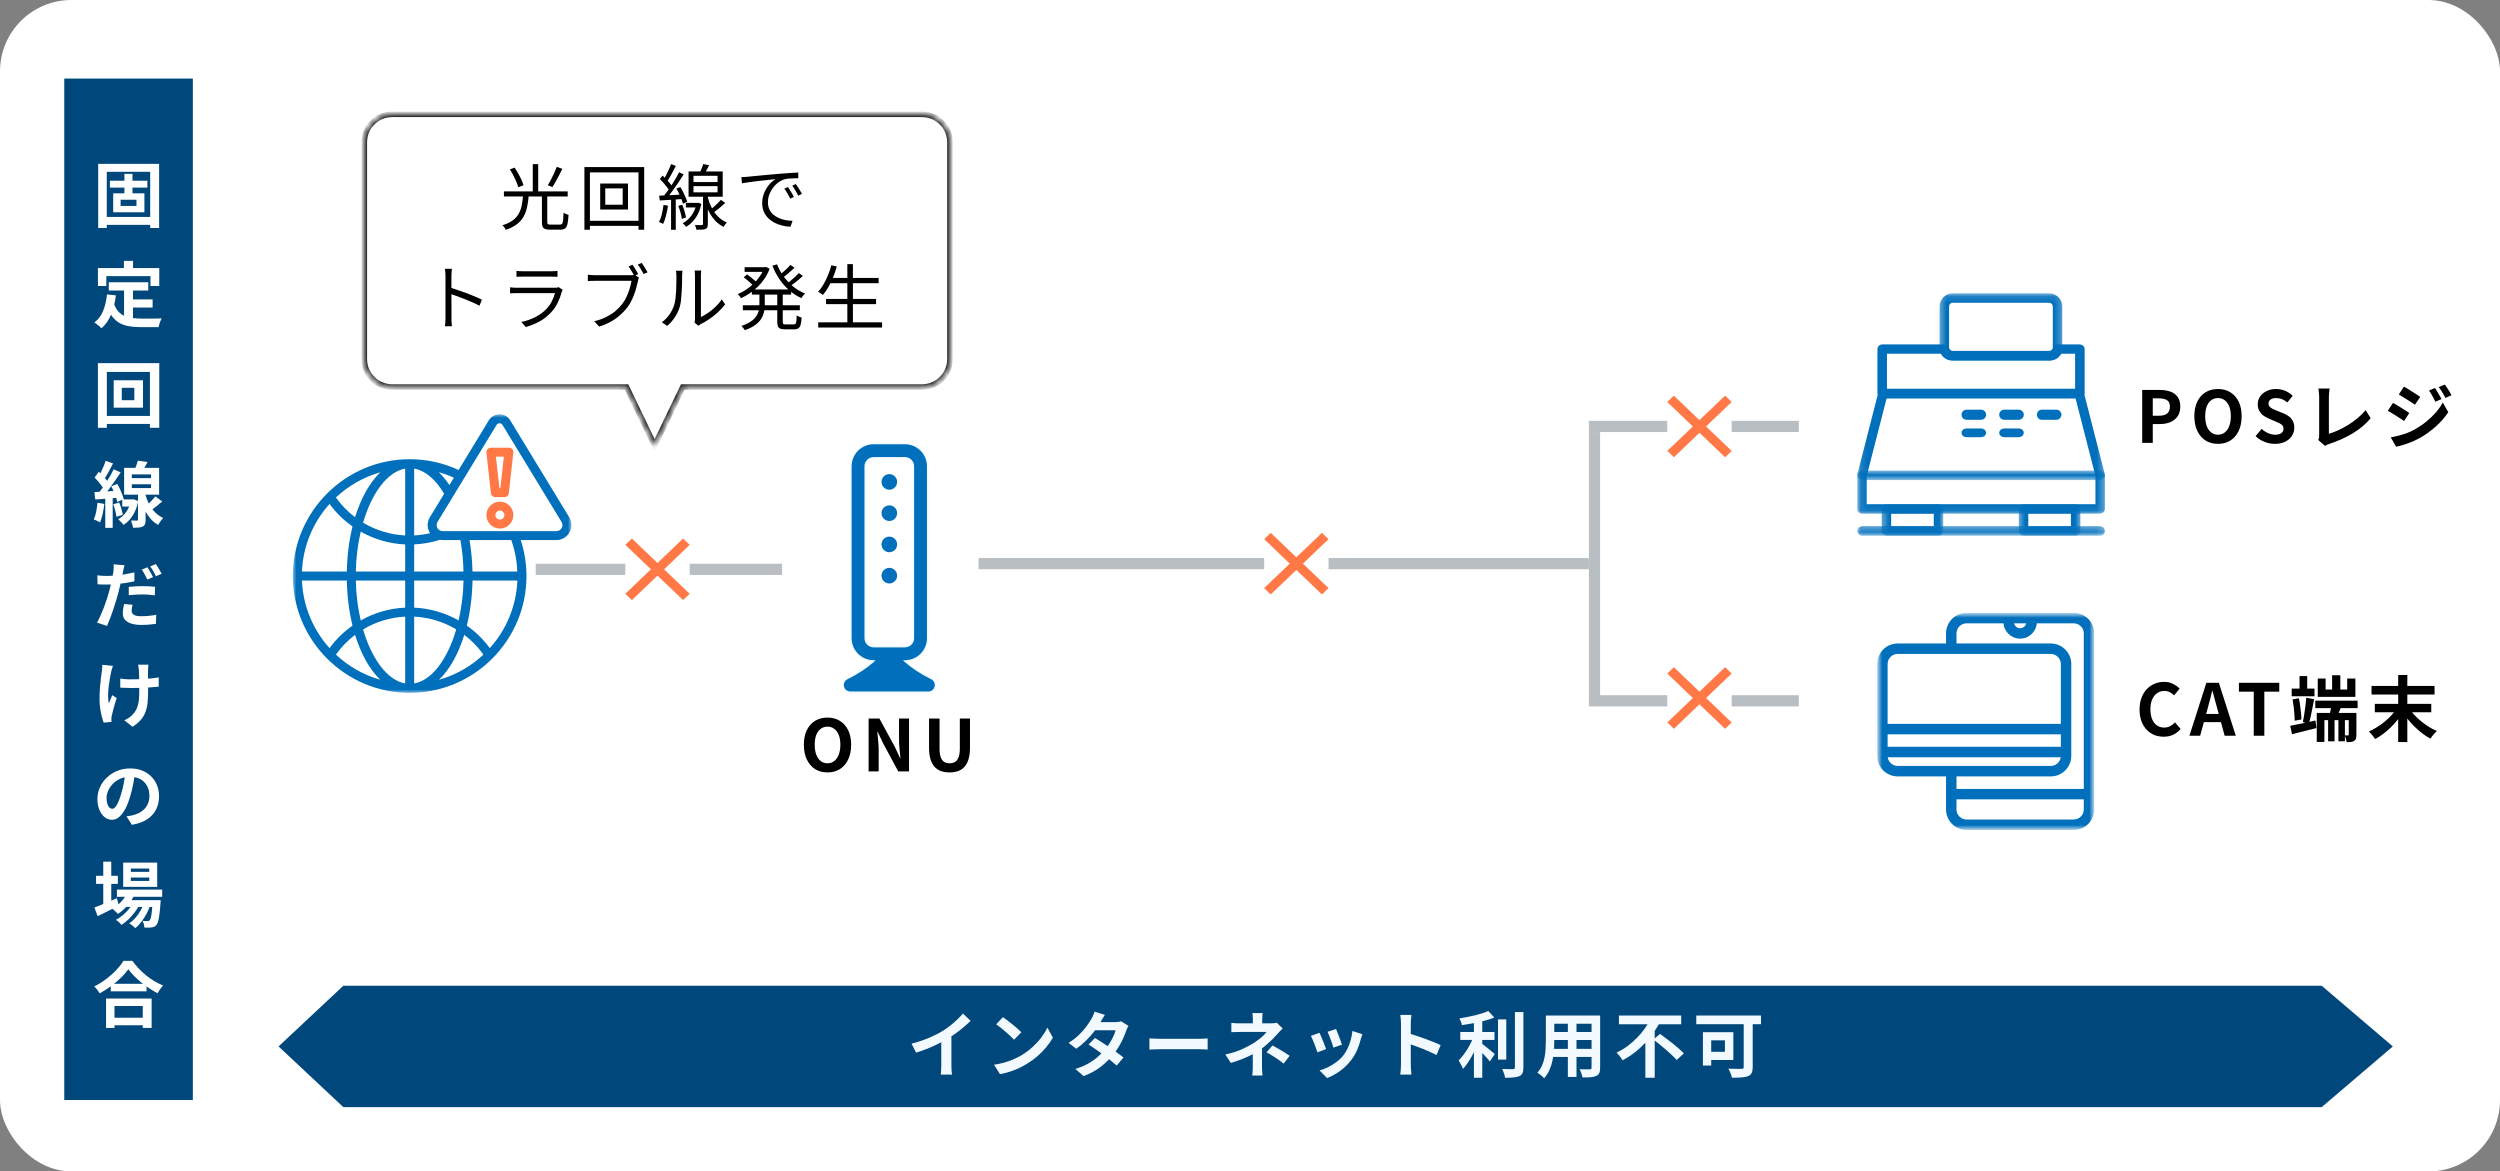 <svg width="350" height="164" viewBox="0 0 350 164" fill="none" xmlns="http://www.w3.org/2000/svg">
<rect x="0" y="0" width="350" height="164" fill="#808080" stroke="none"/>
<rect width="350" height="164" rx="10" fill="white"/>
<mask id="path-2-inside-1_2058_19886" fill="white">
<path d="M129.078 16C131.243 16 132.998 17.755 132.998 19.919V50.272C132.998 52.436 131.243 54.19 129.078 54.19H95.583L91.647 62.375L87.712 54.19H54.917C52.753 54.19 50.998 52.436 50.998 50.272V19.919C50.998 17.755 52.753 16 54.917 16H129.078Z"/>
</mask>
<path d="M129.078 16C131.243 16 132.998 17.755 132.998 19.919V50.272C132.998 52.436 131.243 54.19 129.078 54.19H95.583L91.647 62.375L87.712 54.19H54.917C52.753 54.19 50.998 52.436 50.998 50.272V19.919C50.998 17.755 52.753 16 54.917 16H129.078Z" fill="white"/>
<path d="M132.998 19.919H133.39V19.919L132.998 19.919ZM132.998 50.272H133.39H132.998ZM95.583 54.19V53.798H95.337L95.23 54.021L95.583 54.19ZM91.647 62.375L91.294 62.545L91.647 63.279L92.001 62.545L91.647 62.375ZM87.712 54.19L88.065 54.021L87.958 53.798H87.712V54.19ZM54.917 54.19L54.917 54.582H54.917V54.19ZM50.998 50.272H50.606H50.998ZM50.998 19.919L50.606 19.919V19.919H50.998ZM54.917 16V15.608H54.917L54.917 16ZM129.078 16V16.392C131.026 16.392 132.606 17.971 132.606 19.919L132.998 19.919L133.39 19.919C133.39 17.538 131.459 15.608 129.078 15.608V16ZM132.998 19.919H132.606V50.272H132.998H133.39V19.919H132.998ZM132.998 50.272H132.606C132.606 52.219 131.026 53.798 129.078 53.798V54.19V54.582C131.459 54.582 133.39 52.653 133.39 50.272H132.998ZM129.078 54.19V53.798H95.583V54.19V54.582H129.078V54.19ZM95.583 54.19L95.23 54.021L91.294 62.205L91.647 62.375L92.001 62.545L95.936 54.36L95.583 54.19ZM91.647 62.375L92.001 62.205L88.065 54.021L87.712 54.19L87.359 54.36L91.294 62.545L91.647 62.375ZM87.712 54.19V53.798H54.917V54.19V54.582H87.712V54.19ZM54.917 54.19L54.917 53.798C52.969 53.798 51.39 52.219 51.39 50.272H50.998H50.606C50.606 52.653 52.536 54.582 54.917 54.582L54.917 54.19ZM50.998 50.272H51.39V19.919H50.998H50.606V50.272H50.998ZM50.998 19.919L51.39 19.919C51.39 17.971 52.969 16.392 54.917 16.392L54.917 16L54.917 15.608C52.536 15.608 50.606 17.538 50.606 19.919L50.998 19.919ZM54.917 16V16.392H129.078V16V15.608H54.917V16Z" fill="black" mask="url(#path-2-inside-1_2058_19886)"/>
<path d="M75.868 27.325H76.618V31.055C76.618 31.215 76.645 31.322 76.698 31.375C76.758 31.422 76.888 31.445 77.088 31.445C77.135 31.445 77.215 31.445 77.328 31.445C77.448 31.445 77.578 31.445 77.718 31.445C77.865 31.445 77.998 31.445 78.118 31.445C78.245 31.445 78.338 31.445 78.398 31.445C78.531 31.445 78.631 31.405 78.698 31.325C78.765 31.245 78.811 31.085 78.838 30.845C78.865 30.605 78.885 30.245 78.898 29.765C78.951 29.812 79.018 29.855 79.098 29.895C79.185 29.935 79.271 29.972 79.358 30.005C79.451 30.038 79.531 30.065 79.598 30.085C79.565 30.625 79.515 31.048 79.448 31.355C79.381 31.655 79.268 31.862 79.108 31.975C78.955 32.095 78.738 32.155 78.458 32.155C78.411 32.155 78.318 32.155 78.178 32.155C78.038 32.155 77.885 32.155 77.718 32.155C77.558 32.155 77.411 32.155 77.278 32.155C77.145 32.155 77.055 32.155 77.008 32.155C76.708 32.155 76.475 32.122 76.308 32.055C76.141 31.995 76.025 31.885 75.958 31.725C75.898 31.565 75.868 31.342 75.868 31.055V27.325ZM73.228 27.375H74.018C73.978 27.942 73.905 28.472 73.798 28.965C73.698 29.458 73.535 29.908 73.308 30.315C73.088 30.715 72.775 31.072 72.368 31.385C71.968 31.698 71.448 31.962 70.808 32.175C70.781 32.108 70.741 32.035 70.688 31.955C70.635 31.875 70.578 31.795 70.518 31.715C70.458 31.642 70.398 31.582 70.338 31.535C70.938 31.355 71.418 31.128 71.778 30.855C72.145 30.582 72.425 30.272 72.618 29.925C72.818 29.572 72.958 29.182 73.038 28.755C73.125 28.328 73.188 27.868 73.228 27.375ZM71.378 23.715L72.058 23.465C72.225 23.718 72.391 23.995 72.558 24.295C72.725 24.588 72.871 24.878 72.998 25.165C73.131 25.452 73.228 25.708 73.288 25.935L72.558 26.215C72.505 25.995 72.415 25.742 72.288 25.455C72.168 25.162 72.028 24.865 71.868 24.565C71.715 24.258 71.551 23.975 71.378 23.715ZM77.948 23.355L78.728 23.635C78.588 23.922 78.438 24.222 78.278 24.535C78.118 24.848 77.955 25.148 77.788 25.435C77.628 25.722 77.475 25.972 77.328 26.185L76.688 25.935C76.835 25.708 76.985 25.445 77.138 25.145C77.298 24.845 77.448 24.538 77.588 24.225C77.735 23.905 77.855 23.615 77.948 23.355ZM70.548 26.795H79.478V27.505H70.548V26.795ZM74.588 22.975H75.348V27.085H74.588V22.975ZM84.738 26.375V28.665H87.178V26.375H84.738ZM84.028 25.695H87.918V29.335H84.028V25.695ZM81.818 23.385H90.188V32.165H89.388V24.135H82.588V32.165H81.818V23.385ZM82.258 30.915H89.848V31.625H82.258V30.915ZM100.928 27.975L101.538 28.415C101.265 28.662 100.971 28.915 100.658 29.175C100.345 29.428 100.055 29.642 99.788 29.815L99.328 29.465C99.501 29.332 99.685 29.178 99.878 29.005C100.078 28.832 100.271 28.655 100.458 28.475C100.645 28.295 100.801 28.128 100.928 27.975ZM98.448 22.965L99.278 23.125C99.165 23.365 99.041 23.605 98.908 23.845C98.775 24.078 98.651 24.282 98.538 24.455L97.908 24.295C98.001 24.108 98.101 23.888 98.208 23.635C98.315 23.382 98.395 23.158 98.448 22.965ZM97.088 26.055V26.925H100.458V26.055H97.088ZM97.088 24.615V25.485H100.458V24.615H97.088ZM96.398 24.005H101.178V27.545H96.398V24.005ZM98.418 27.215H99.098V31.365C99.098 31.558 99.075 31.705 99.028 31.805C98.988 31.912 98.905 31.995 98.778 32.055C98.651 32.108 98.485 32.138 98.278 32.145C98.071 32.158 97.811 32.165 97.498 32.165C97.485 32.072 97.458 31.962 97.418 31.835C97.378 31.715 97.335 31.605 97.288 31.505C97.515 31.512 97.718 31.515 97.898 31.515C98.078 31.515 98.198 31.515 98.258 31.515C98.325 31.508 98.368 31.495 98.388 31.475C98.408 31.455 98.418 31.418 98.418 31.365V27.215ZM96.018 28.405H97.688V29.045H96.018V28.405ZM97.518 28.405H97.658L97.778 28.385L98.188 28.555C98.015 29.355 97.738 30.018 97.358 30.545C96.985 31.072 96.548 31.478 96.048 31.765C96.021 31.712 95.978 31.652 95.918 31.585C95.865 31.518 95.805 31.455 95.738 31.395C95.678 31.335 95.625 31.288 95.578 31.255C96.045 31.002 96.448 30.648 96.788 30.195C97.128 29.742 97.371 29.185 97.518 28.525V28.405ZM99.018 27.265C99.085 27.618 99.185 27.982 99.318 28.355C99.451 28.728 99.625 29.092 99.838 29.445C100.051 29.798 100.315 30.125 100.628 30.425C100.948 30.718 101.325 30.962 101.758 31.155C101.711 31.202 101.658 31.262 101.598 31.335C101.545 31.402 101.491 31.472 101.438 31.545C101.385 31.625 101.338 31.698 101.298 31.765C100.871 31.545 100.501 31.275 100.188 30.955C99.881 30.635 99.621 30.292 99.408 29.925C99.201 29.552 99.031 29.182 98.898 28.815C98.771 28.442 98.671 28.092 98.598 27.765L99.018 27.265ZM93.958 22.975L94.618 23.225C94.498 23.472 94.365 23.728 94.218 23.995C94.078 24.262 93.935 24.522 93.788 24.775C93.648 25.022 93.515 25.238 93.388 25.425L92.868 25.195C92.995 25.002 93.125 24.775 93.258 24.515C93.398 24.255 93.528 23.988 93.648 23.715C93.775 23.442 93.878 23.195 93.958 22.975ZM95.078 24.115L95.708 24.415C95.481 24.782 95.228 25.175 94.948 25.595C94.668 26.008 94.385 26.408 94.098 26.795C93.818 27.182 93.551 27.518 93.298 27.805L92.838 27.545C93.025 27.325 93.221 27.075 93.428 26.795C93.635 26.508 93.838 26.212 94.038 25.905C94.238 25.592 94.428 25.282 94.608 24.975C94.788 24.668 94.945 24.382 95.078 24.115ZM92.368 25.065L92.758 24.585C92.938 24.745 93.118 24.922 93.298 25.115C93.485 25.308 93.655 25.498 93.808 25.685C93.961 25.872 94.081 26.042 94.168 26.195L93.748 26.755C93.661 26.595 93.541 26.415 93.388 26.215C93.241 26.015 93.078 25.815 92.898 25.615C92.718 25.415 92.541 25.232 92.368 25.065ZM94.688 26.405L95.238 26.185C95.378 26.398 95.511 26.632 95.638 26.885C95.765 27.138 95.878 27.385 95.978 27.625C96.085 27.858 96.161 28.065 96.208 28.245L95.608 28.525C95.568 28.332 95.498 28.115 95.398 27.875C95.305 27.628 95.198 27.378 95.078 27.125C94.958 26.865 94.828 26.625 94.688 26.405ZM92.278 27.395C92.711 27.375 93.225 27.352 93.818 27.325C94.418 27.292 95.031 27.258 95.658 27.225V27.855C95.071 27.895 94.488 27.935 93.908 27.975C93.335 28.008 92.821 28.038 92.368 28.065L92.278 27.395ZM94.958 28.825L95.508 28.665C95.635 28.945 95.745 29.252 95.838 29.585C95.938 29.918 96.005 30.208 96.038 30.455L95.448 30.635C95.428 30.388 95.371 30.098 95.278 29.765C95.185 29.425 95.078 29.112 94.958 28.825ZM92.888 28.695L93.518 28.795C93.451 29.268 93.358 29.735 93.238 30.195C93.125 30.648 92.991 31.035 92.838 31.355C92.798 31.328 92.741 31.298 92.668 31.265C92.595 31.225 92.521 31.188 92.448 31.155C92.375 31.122 92.311 31.095 92.258 31.075C92.425 30.768 92.558 30.405 92.658 29.985C92.758 29.558 92.835 29.128 92.888 28.695ZM93.948 27.695H94.608V32.175H93.948V27.695ZM103.788 24.795C103.975 24.788 104.145 24.782 104.298 24.775C104.458 24.762 104.585 24.752 104.678 24.745C104.838 24.725 105.068 24.702 105.368 24.675C105.675 24.642 106.025 24.608 106.418 24.575C106.811 24.535 107.235 24.495 107.688 24.455C108.141 24.415 108.598 24.375 109.058 24.335C109.425 24.302 109.771 24.275 110.098 24.255C110.425 24.228 110.728 24.208 111.008 24.195C111.288 24.175 111.538 24.162 111.758 24.155V24.955C111.571 24.955 111.358 24.958 111.118 24.965C110.878 24.972 110.641 24.985 110.408 25.005C110.175 25.025 109.971 25.062 109.798 25.115C109.445 25.228 109.125 25.402 108.838 25.635C108.558 25.862 108.318 26.125 108.118 26.425C107.918 26.725 107.765 27.035 107.658 27.355C107.558 27.675 107.508 27.985 107.508 28.285C107.508 28.672 107.575 29.012 107.708 29.305C107.841 29.592 108.021 29.835 108.248 30.035C108.481 30.235 108.745 30.398 109.038 30.525C109.331 30.652 109.641 30.748 109.968 30.815C110.301 30.875 110.631 30.908 110.958 30.915L110.668 31.745C110.295 31.732 109.921 31.678 109.548 31.585C109.175 31.498 108.818 31.372 108.478 31.205C108.138 31.032 107.835 30.815 107.568 30.555C107.301 30.295 107.091 29.992 106.938 29.645C106.785 29.298 106.708 28.902 106.708 28.455C106.708 27.935 106.798 27.455 106.978 27.015C107.165 26.568 107.401 26.178 107.688 25.845C107.975 25.512 108.271 25.255 108.578 25.075C108.365 25.102 108.098 25.132 107.778 25.165C107.465 25.198 107.128 25.235 106.768 25.275C106.408 25.308 106.045 25.348 105.678 25.395C105.318 25.442 104.981 25.488 104.668 25.535C104.355 25.575 104.091 25.618 103.878 25.665L103.788 24.795ZM110.318 26.185C110.391 26.292 110.478 26.428 110.578 26.595C110.685 26.755 110.788 26.922 110.888 27.095C110.988 27.262 111.071 27.422 111.138 27.575L110.628 27.815C110.515 27.568 110.388 27.325 110.248 27.085C110.108 26.838 109.961 26.612 109.808 26.405L110.318 26.185ZM111.408 25.765C111.488 25.872 111.581 26.005 111.688 26.165C111.795 26.325 111.898 26.492 111.998 26.665C112.105 26.832 112.198 26.992 112.278 27.145L111.758 27.395C111.638 27.148 111.505 26.905 111.358 26.665C111.218 26.425 111.071 26.202 110.918 25.995L111.408 25.765ZM62.368 44.495C62.368 44.402 62.368 44.215 62.368 43.935C62.368 43.648 62.368 43.312 62.368 42.925C62.368 42.532 62.368 42.122 62.368 41.695C62.368 41.262 62.368 40.842 62.368 40.435C62.368 40.028 62.368 39.668 62.368 39.355C62.368 39.042 62.368 38.815 62.368 38.675C62.368 38.535 62.361 38.365 62.348 38.165C62.335 37.965 62.315 37.788 62.288 37.635H63.268C63.255 37.782 63.238 37.955 63.218 38.155C63.205 38.355 63.198 38.528 63.198 38.675C63.198 38.935 63.198 39.248 63.198 39.615C63.198 39.975 63.198 40.362 63.198 40.775C63.198 41.182 63.198 41.588 63.198 41.995C63.205 42.395 63.208 42.772 63.208 43.125C63.208 43.472 63.208 43.768 63.208 44.015C63.208 44.255 63.208 44.415 63.208 44.495C63.208 44.602 63.208 44.725 63.208 44.865C63.215 45.005 63.225 45.148 63.238 45.295C63.251 45.435 63.261 45.562 63.268 45.675H62.298C62.325 45.515 62.341 45.325 62.348 45.105C62.361 44.885 62.368 44.682 62.368 44.495ZM63.028 40.255C63.355 40.355 63.715 40.475 64.108 40.615C64.508 40.748 64.915 40.892 65.328 41.045C65.741 41.198 66.131 41.355 66.498 41.515C66.871 41.668 67.195 41.815 67.468 41.955L67.128 42.805C66.841 42.645 66.518 42.488 66.158 42.335C65.798 42.175 65.428 42.018 65.048 41.865C64.675 41.712 64.311 41.575 63.958 41.455C63.611 41.328 63.301 41.225 63.028 41.145V40.255ZM72.308 37.925C72.441 37.945 72.585 37.958 72.738 37.965C72.891 37.972 73.048 37.975 73.208 37.975C73.308 37.975 73.488 37.975 73.748 37.975C74.015 37.975 74.315 37.975 74.648 37.975C74.988 37.975 75.325 37.975 75.658 37.975C75.998 37.975 76.301 37.975 76.568 37.975C76.835 37.975 77.025 37.975 77.138 37.975C77.298 37.975 77.458 37.972 77.618 37.965C77.778 37.958 77.921 37.945 78.048 37.925V38.755C77.928 38.742 77.785 38.735 77.618 38.735C77.458 38.728 77.295 38.725 77.128 38.725C77.015 38.725 76.825 38.725 76.558 38.725C76.298 38.725 76.001 38.725 75.668 38.725C75.335 38.725 74.998 38.725 74.658 38.725C74.325 38.725 74.025 38.725 73.758 38.725C73.498 38.725 73.315 38.725 73.208 38.725C73.055 38.725 72.901 38.728 72.748 38.735C72.595 38.742 72.448 38.748 72.308 38.755V37.925ZM78.778 40.565C78.758 40.605 78.731 40.655 78.698 40.715C78.671 40.768 78.655 40.815 78.648 40.855C78.515 41.348 78.331 41.845 78.098 42.345C77.865 42.838 77.561 43.288 77.188 43.695C76.661 44.268 76.091 44.715 75.478 45.035C74.871 45.355 74.248 45.605 73.608 45.785L72.988 45.075C73.695 44.928 74.351 44.698 74.958 44.385C75.565 44.072 76.081 43.692 76.508 43.245C76.815 42.925 77.065 42.568 77.258 42.175C77.458 41.775 77.605 41.395 77.698 41.035C77.625 41.035 77.485 41.035 77.278 41.035C77.078 41.035 76.831 41.035 76.538 41.035C76.245 41.035 75.928 41.035 75.588 41.035C75.255 41.035 74.915 41.035 74.568 41.035C74.228 41.035 73.908 41.035 73.608 41.035C73.315 41.035 73.058 41.035 72.838 41.035C72.625 41.035 72.475 41.035 72.388 41.035C72.268 41.035 72.121 41.038 71.948 41.045C71.775 41.045 71.595 41.052 71.408 41.065V40.225C71.595 40.245 71.771 40.262 71.938 40.275C72.105 40.282 72.255 40.285 72.388 40.285C72.461 40.285 72.601 40.285 72.808 40.285C73.015 40.285 73.265 40.285 73.558 40.285C73.851 40.285 74.168 40.285 74.508 40.285C74.848 40.285 75.188 40.285 75.528 40.285C75.868 40.285 76.185 40.285 76.478 40.285C76.771 40.285 77.021 40.285 77.228 40.285C77.441 40.285 77.585 40.285 77.658 40.285C77.771 40.285 77.878 40.278 77.978 40.265C78.078 40.252 78.155 40.232 78.208 40.205L78.778 40.565ZM88.558 37.065C88.638 37.178 88.728 37.315 88.828 37.475C88.928 37.635 89.025 37.795 89.118 37.955C89.211 38.108 89.288 38.252 89.348 38.385L88.798 38.625C88.731 38.492 88.651 38.345 88.558 38.185C88.471 38.025 88.378 37.868 88.278 37.715C88.185 37.555 88.095 37.415 88.008 37.295L88.558 37.065ZM89.838 36.805C89.925 36.918 90.018 37.055 90.118 37.215C90.218 37.368 90.315 37.528 90.408 37.695C90.508 37.855 90.591 37.998 90.658 38.125L90.108 38.365C89.995 38.158 89.865 37.928 89.718 37.675C89.571 37.422 89.428 37.208 89.288 37.035L89.838 36.805ZM89.458 38.865C89.425 38.932 89.395 39.008 89.368 39.095C89.348 39.175 89.328 39.265 89.308 39.365C89.255 39.625 89.185 39.915 89.098 40.235C89.011 40.555 88.905 40.885 88.778 41.225C88.658 41.558 88.515 41.882 88.348 42.195C88.188 42.508 88.011 42.795 87.818 43.055C87.511 43.442 87.168 43.802 86.788 44.135C86.415 44.468 85.988 44.768 85.508 45.035C85.035 45.302 84.491 45.532 83.878 45.725L83.198 44.975C83.845 44.815 84.405 44.615 84.878 44.375C85.358 44.135 85.778 43.865 86.138 43.565C86.498 43.258 86.818 42.928 87.098 42.575C87.338 42.268 87.545 41.925 87.718 41.545C87.898 41.158 88.045 40.772 88.158 40.385C88.278 39.992 88.361 39.635 88.408 39.315C88.308 39.315 88.128 39.315 87.868 39.315C87.615 39.315 87.311 39.315 86.958 39.315C86.605 39.315 86.235 39.315 85.848 39.315C85.461 39.315 85.091 39.315 84.738 39.315C84.391 39.315 84.088 39.315 83.828 39.315C83.568 39.315 83.388 39.315 83.288 39.315C83.095 39.315 82.911 39.318 82.738 39.325C82.571 39.332 82.425 39.338 82.298 39.345V38.455C82.391 38.468 82.491 38.482 82.598 38.495C82.711 38.502 82.828 38.508 82.948 38.515C83.075 38.522 83.191 38.525 83.298 38.525C83.378 38.525 83.518 38.525 83.718 38.525C83.925 38.525 84.171 38.525 84.458 38.525C84.745 38.525 85.048 38.525 85.368 38.525C85.688 38.525 86.008 38.525 86.328 38.525C86.648 38.525 86.945 38.525 87.218 38.525C87.498 38.525 87.735 38.525 87.928 38.525C88.121 38.525 88.248 38.525 88.308 38.525C88.388 38.525 88.475 38.522 88.568 38.515C88.661 38.508 88.755 38.495 88.848 38.475L89.458 38.865ZM97.238 45.165C97.258 45.085 97.271 44.998 97.278 44.905C97.291 44.805 97.298 44.705 97.298 44.605C97.298 44.538 97.298 44.392 97.298 44.165C97.298 43.938 97.298 43.662 97.298 43.335C97.298 43.002 97.298 42.642 97.298 42.255C97.298 41.868 97.298 41.482 97.298 41.095C97.298 40.702 97.298 40.335 97.298 39.995C97.298 39.655 97.298 39.362 97.298 39.115C97.298 38.868 97.298 38.702 97.298 38.615C97.298 38.422 97.291 38.262 97.278 38.135C97.265 38.002 97.255 37.915 97.248 37.875H98.168C98.168 37.915 98.161 38.002 98.148 38.135C98.135 38.268 98.128 38.428 98.128 38.615C98.128 38.708 98.128 38.875 98.128 39.115C98.128 39.348 98.128 39.635 98.128 39.975C98.128 40.308 98.128 40.668 98.128 41.055C98.128 41.435 98.128 41.812 98.128 42.185C98.128 42.558 98.128 42.905 98.128 43.225C98.128 43.538 98.128 43.798 98.128 44.005C98.128 44.212 98.128 44.338 98.128 44.385C98.441 44.238 98.775 44.045 99.128 43.805C99.481 43.565 99.825 43.285 100.158 42.965C100.498 42.645 100.795 42.298 101.048 41.925L101.518 42.605C101.231 42.992 100.895 43.362 100.508 43.715C100.128 44.068 99.731 44.385 99.318 44.665C98.905 44.945 98.501 45.182 98.108 45.375C98.028 45.422 97.958 45.465 97.898 45.505C97.845 45.545 97.801 45.578 97.768 45.605L97.238 45.165ZM92.658 45.115C93.078 44.815 93.435 44.452 93.728 44.025C94.021 43.598 94.245 43.142 94.398 42.655C94.471 42.428 94.528 42.145 94.568 41.805C94.608 41.465 94.638 41.105 94.658 40.725C94.678 40.338 94.688 39.965 94.688 39.605C94.695 39.238 94.698 38.915 94.698 38.635C94.698 38.488 94.691 38.358 94.678 38.245C94.665 38.125 94.648 38.012 94.628 37.905H95.548C95.541 37.945 95.535 38.005 95.528 38.085C95.521 38.158 95.515 38.242 95.508 38.335C95.501 38.428 95.498 38.525 95.498 38.625C95.498 38.905 95.495 39.235 95.488 39.615C95.481 39.988 95.465 40.382 95.438 40.795C95.418 41.202 95.388 41.588 95.348 41.955C95.315 42.322 95.261 42.628 95.188 42.875C95.041 43.408 94.811 43.912 94.498 44.385C94.191 44.858 93.828 45.272 93.408 45.625L92.658 45.115ZM105.258 40.525H110.758V41.245H105.258V40.525ZM104.248 37.405H107.228V38.065H104.248V37.405ZM103.998 42.735H111.978V43.435H103.998V42.735ZM106.978 37.405H107.108L107.248 37.375L107.748 37.615C107.568 38.108 107.335 38.568 107.048 38.995C106.768 39.415 106.448 39.798 106.088 40.145C105.735 40.492 105.358 40.798 104.958 41.065C104.558 41.332 104.155 41.558 103.748 41.745C103.701 41.658 103.631 41.558 103.538 41.445C103.445 41.332 103.361 41.242 103.288 41.175C103.661 41.022 104.035 40.825 104.408 40.585C104.781 40.338 105.131 40.058 105.458 39.745C105.791 39.432 106.088 39.088 106.348 38.715C106.615 38.342 106.825 37.952 106.978 37.545V37.405ZM106.318 40.865H107.068V42.585C107.068 42.932 107.035 43.275 106.968 43.615C106.908 43.955 106.781 44.285 106.588 44.605C106.401 44.918 106.121 45.212 105.748 45.485C105.381 45.765 104.888 46.012 104.268 46.225C104.235 46.165 104.191 46.098 104.138 46.025C104.085 45.952 104.025 45.878 103.958 45.805C103.898 45.738 103.841 45.682 103.788 45.635C104.355 45.442 104.805 45.228 105.138 44.995C105.478 44.755 105.731 44.502 105.898 44.235C106.071 43.968 106.185 43.695 106.238 43.415C106.291 43.135 106.318 42.855 106.318 42.575V40.865ZM108.788 37.005C109.021 37.612 109.331 38.182 109.718 38.715C110.111 39.248 110.561 39.722 111.068 40.135C111.575 40.542 112.125 40.862 112.718 41.095C112.658 41.142 112.595 41.205 112.528 41.285C112.461 41.358 112.398 41.435 112.338 41.515C112.278 41.588 112.228 41.662 112.188 41.735C111.581 41.455 111.018 41.092 110.498 40.645C109.985 40.198 109.528 39.682 109.128 39.095C108.728 38.508 108.398 37.878 108.138 37.205L108.788 37.005ZM104.118 38.815L104.598 38.415C104.751 38.522 104.911 38.645 105.078 38.785C105.251 38.918 105.415 39.052 105.568 39.185C105.721 39.312 105.848 39.425 105.948 39.525L105.448 39.985C105.355 39.878 105.231 39.758 105.078 39.625C104.931 39.485 104.775 39.345 104.608 39.205C104.441 39.058 104.278 38.928 104.118 38.815ZM110.658 37.085L111.228 37.485C110.975 37.732 110.695 37.985 110.388 38.245C110.081 38.505 109.801 38.725 109.548 38.905L109.078 38.545C109.245 38.418 109.425 38.272 109.618 38.105C109.818 37.932 110.008 37.758 110.188 37.585C110.375 37.405 110.531 37.238 110.658 37.085ZM111.838 38.225L112.398 38.625C112.131 38.885 111.831 39.148 111.498 39.415C111.165 39.682 110.858 39.912 110.578 40.105L110.118 39.745C110.298 39.612 110.495 39.458 110.708 39.285C110.921 39.112 111.128 38.932 111.328 38.745C111.528 38.558 111.698 38.385 111.838 38.225ZM108.818 40.895H109.588V45.045C109.588 45.205 109.611 45.308 109.658 45.355C109.705 45.395 109.815 45.415 109.988 45.415C110.028 45.415 110.101 45.415 110.208 45.415C110.315 45.415 110.428 45.415 110.548 45.415C110.675 45.415 110.791 45.415 110.898 45.415C111.005 45.415 111.085 45.415 111.138 45.415C111.245 45.415 111.325 45.385 111.378 45.325C111.431 45.258 111.468 45.135 111.488 44.955C111.515 44.775 111.535 44.508 111.548 44.155C111.628 44.215 111.735 44.275 111.868 44.335C112.001 44.388 112.121 44.428 112.228 44.455C112.201 44.882 112.155 45.215 112.088 45.455C112.021 45.695 111.918 45.862 111.778 45.955C111.638 46.055 111.445 46.105 111.198 46.105C111.151 46.105 111.065 46.105 110.938 46.105C110.818 46.105 110.685 46.105 110.538 46.105C110.391 46.105 110.255 46.105 110.128 46.105C110.008 46.105 109.928 46.105 109.888 46.105C109.601 46.105 109.381 46.072 109.228 46.005C109.075 45.945 108.968 45.838 108.908 45.685C108.848 45.532 108.818 45.315 108.818 45.035V40.895ZM116.088 38.915H123.008V39.645H116.088V38.915ZM115.648 41.855H122.648V42.575H115.648V41.855ZM114.548 45.125H123.488V45.855H114.548V45.125ZM118.628 36.975H119.408V45.485H118.628V36.975ZM116.388 37.135L117.148 37.305C117.008 37.818 116.838 38.322 116.638 38.815C116.438 39.302 116.218 39.758 115.978 40.185C115.738 40.605 115.481 40.975 115.208 41.295C115.161 41.248 115.095 41.198 115.008 41.145C114.928 41.092 114.845 41.038 114.758 40.985C114.678 40.925 114.605 40.878 114.538 40.845C114.811 40.552 115.061 40.208 115.288 39.815C115.521 39.415 115.731 38.988 115.918 38.535C116.105 38.082 116.261 37.615 116.388 37.135Z" fill="black"/>
<path d="M299.908 62V54.59H302.338C302.885 54.59 303.375 54.663 303.808 54.81C304.248 54.957 304.595 55.2 304.848 55.54C305.108 55.873 305.238 56.333 305.238 56.92C305.238 57.48 305.108 57.943 304.848 58.31C304.595 58.67 304.251 58.937 303.818 59.11C303.391 59.283 302.911 59.37 302.378 59.37H301.388V62H299.908ZM301.388 58.2H302.278C302.785 58.2 303.161 58.093 303.408 57.88C303.661 57.667 303.788 57.347 303.788 56.92C303.788 56.493 303.655 56.197 303.388 56.03C303.128 55.857 302.741 55.77 302.228 55.77H301.388V58.2ZM310.518 62.14C309.865 62.14 309.288 61.987 308.788 61.68C308.295 61.367 307.908 60.92 307.628 60.34C307.348 59.76 307.208 59.067 307.208 58.26C307.208 57.46 307.348 56.777 307.628 56.21C307.908 55.643 308.295 55.21 308.788 54.91C309.288 54.61 309.865 54.46 310.518 54.46C311.178 54.46 311.755 54.613 312.248 54.92C312.741 55.22 313.128 55.653 313.408 56.22C313.688 56.78 313.828 57.46 313.828 58.26C313.828 59.067 313.688 59.76 313.408 60.34C313.128 60.92 312.741 61.367 312.248 61.68C311.755 61.987 311.178 62.14 310.518 62.14ZM310.518 60.86C310.885 60.86 311.201 60.753 311.468 60.54C311.741 60.327 311.951 60.027 312.098 59.64C312.245 59.247 312.318 58.787 312.318 58.26C312.318 57.733 312.245 57.283 312.098 56.91C311.951 56.53 311.741 56.24 311.468 56.04C311.201 55.833 310.885 55.73 310.518 55.73C310.151 55.73 309.831 55.833 309.558 56.04C309.291 56.24 309.085 56.53 308.938 56.91C308.798 57.283 308.728 57.733 308.728 58.26C308.728 58.787 308.798 59.247 308.938 59.64C309.085 60.027 309.291 60.327 309.558 60.54C309.831 60.753 310.151 60.86 310.518 60.86ZM318.483 62.14C317.99 62.14 317.507 62.047 317.033 61.86C316.56 61.673 316.143 61.407 315.783 61.06L316.633 60.04C316.893 60.287 317.19 60.487 317.523 60.64C317.863 60.787 318.193 60.86 318.513 60.86C318.9 60.86 319.193 60.783 319.393 60.63C319.593 60.477 319.693 60.27 319.693 60.01C319.693 59.823 319.643 59.677 319.543 59.57C319.45 59.457 319.32 59.357 319.153 59.27C318.987 59.183 318.793 59.097 318.573 59.01L317.593 58.58C317.347 58.48 317.107 58.347 316.873 58.18C316.647 58.007 316.457 57.79 316.303 57.53C316.157 57.27 316.083 56.96 316.083 56.6C316.083 56.193 316.193 55.83 316.413 55.51C316.633 55.19 316.937 54.937 317.323 54.75C317.71 54.557 318.15 54.46 318.643 54.46C319.083 54.46 319.507 54.543 319.913 54.71C320.32 54.877 320.673 55.113 320.973 55.42L320.223 56.34C319.99 56.147 319.747 55.997 319.493 55.89C319.24 55.783 318.957 55.73 318.643 55.73C318.323 55.73 318.067 55.8 317.873 55.94C317.687 56.073 317.593 56.263 317.593 56.51C317.593 56.683 317.647 56.827 317.753 56.94C317.86 57.053 318 57.153 318.173 57.24C318.347 57.32 318.537 57.403 318.743 57.49L319.713 57.88C320.013 58 320.273 58.15 320.493 58.33C320.72 58.51 320.893 58.727 321.013 58.98C321.14 59.233 321.203 59.54 321.203 59.9C321.203 60.3 321.093 60.67 320.873 61.01C320.66 61.35 320.35 61.623 319.943 61.83C319.543 62.037 319.057 62.14 318.483 62.14ZM324.554 61.6C324.614 61.473 324.65 61.363 324.664 61.27C324.677 61.177 324.684 61.07 324.684 60.95C324.684 60.823 324.684 60.63 324.684 60.37C324.684 60.11 324.684 59.81 324.684 59.47C324.684 59.123 324.684 58.76 324.684 58.38C324.684 58 324.684 57.627 324.684 57.26C324.684 56.893 324.684 56.56 324.684 56.26C324.684 55.96 324.684 55.717 324.684 55.53C324.684 55.403 324.677 55.27 324.664 55.13C324.657 54.99 324.644 54.857 324.624 54.73C324.61 54.597 324.594 54.483 324.574 54.39H326.144C326.117 54.583 326.094 54.773 326.074 54.96C326.054 55.147 326.044 55.337 326.044 55.53C326.044 55.69 326.044 55.89 326.044 56.13C326.044 56.363 326.044 56.623 326.044 56.91C326.044 57.197 326.044 57.493 326.044 57.8C326.044 58.107 326.044 58.41 326.044 58.71C326.044 59.01 326.044 59.293 326.044 59.56C326.044 59.827 326.044 60.06 326.044 60.26C326.044 60.46 326.044 60.617 326.044 60.73C326.45 60.61 326.884 60.447 327.344 60.24C327.81 60.027 328.277 59.777 328.744 59.49C329.217 59.197 329.66 58.877 330.074 58.53C330.494 58.183 330.864 57.813 331.184 57.42L331.894 58.55C331.214 59.37 330.37 60.08 329.364 60.68C328.364 61.273 327.274 61.763 326.094 62.15C326.027 62.177 325.94 62.21 325.834 62.25C325.727 62.29 325.617 62.347 325.504 62.42L324.554 61.6ZM340.904 54.32C340.997 54.46 341.097 54.623 341.204 54.81C341.317 54.99 341.427 55.173 341.534 55.36C341.64 55.54 341.734 55.71 341.814 55.87L340.944 56.24C340.844 56.027 340.75 55.837 340.664 55.67C340.577 55.497 340.484 55.33 340.384 55.17C340.29 55.003 340.184 54.837 340.064 54.67L340.904 54.32ZM342.274 53.84C342.38 53.967 342.49 54.12 342.604 54.3C342.717 54.48 342.827 54.66 342.934 54.84C343.04 55.02 343.134 55.183 343.214 55.33L342.364 55.71C342.257 55.503 342.154 55.317 342.054 55.15C341.96 54.983 341.864 54.823 341.764 54.67C341.664 54.517 341.55 54.357 341.424 54.19L342.274 53.84ZM336.554 54.13C336.72 54.217 336.907 54.323 337.114 54.45C337.32 54.577 337.53 54.71 337.744 54.85C337.957 54.983 338.16 55.113 338.354 55.24C338.547 55.36 338.707 55.467 338.834 55.56L338.094 56.66C337.954 56.567 337.787 56.457 337.594 56.33C337.407 56.203 337.207 56.073 336.994 55.94C336.787 55.807 336.58 55.68 336.374 55.56C336.174 55.433 335.994 55.323 335.834 55.23L336.554 54.13ZM334.704 61.23C335.077 61.163 335.457 61.08 335.844 60.98C336.23 60.88 336.614 60.76 336.994 60.62C337.374 60.473 337.744 60.3 338.104 60.1C338.67 59.78 339.197 59.42 339.684 59.02C340.177 58.62 340.62 58.197 341.014 57.75C341.407 57.297 341.734 56.83 341.994 56.35L342.764 57.71C342.304 58.403 341.73 59.06 341.044 59.68C340.364 60.293 339.614 60.837 338.794 61.31C338.454 61.497 338.08 61.677 337.674 61.85C337.267 62.017 336.867 62.16 336.474 62.28C336.087 62.4 335.747 62.487 335.454 62.54L334.704 61.23ZM335.014 56.41C335.18 56.497 335.37 56.603 335.584 56.73C335.797 56.857 336.01 56.987 336.224 57.12C336.437 57.247 336.637 57.373 336.824 57.5C337.017 57.62 337.177 57.727 337.304 57.82L336.574 58.94C336.427 58.84 336.257 58.727 336.064 58.6C335.877 58.473 335.677 58.343 335.464 58.21C335.257 58.077 335.05 57.95 334.844 57.83C334.644 57.703 334.46 57.597 334.294 57.51L335.014 56.41Z" fill="black"/>
<path d="M115.85 108.14C115.197 108.14 114.62 107.987 114.12 107.68C113.627 107.367 113.24 106.92 112.96 106.34C112.68 105.76 112.54 105.067 112.54 104.26C112.54 103.46 112.68 102.777 112.96 102.21C113.24 101.643 113.627 101.21 114.12 100.91C114.62 100.61 115.197 100.46 115.85 100.46C116.51 100.46 117.087 100.613 117.58 100.92C118.073 101.22 118.46 101.653 118.74 102.22C119.02 102.78 119.16 103.46 119.16 104.26C119.16 105.067 119.02 105.76 118.74 106.34C118.46 106.92 118.073 107.367 117.58 107.68C117.087 107.987 116.51 108.14 115.85 108.14ZM115.85 106.86C116.217 106.86 116.533 106.753 116.8 106.54C117.073 106.327 117.283 106.027 117.43 105.64C117.577 105.247 117.65 104.787 117.65 104.26C117.65 103.733 117.577 103.283 117.43 102.91C117.283 102.53 117.073 102.24 116.8 102.04C116.533 101.833 116.217 101.73 115.85 101.73C115.483 101.73 115.163 101.833 114.89 102.04C114.623 102.24 114.417 102.53 114.27 102.91C114.13 103.283 114.06 103.733 114.06 104.26C114.06 104.787 114.13 105.247 114.27 105.64C114.417 106.027 114.623 106.327 114.89 106.54C115.163 106.753 115.483 106.86 115.85 106.86ZM121.605 108V100.59H123.115L125.265 104.54L126.015 106.14H126.065C126.025 105.753 125.982 105.33 125.935 104.87C125.889 104.41 125.865 103.97 125.865 103.55V100.59H127.265V108H125.755L123.625 104.04L122.875 102.45H122.825C122.859 102.85 122.899 103.273 122.945 103.72C122.992 104.167 123.015 104.603 123.015 105.03V108H121.605ZM132.946 108.14C132.486 108.14 132.079 108.077 131.726 107.95C131.372 107.817 131.069 107.61 130.816 107.33C130.569 107.05 130.382 106.69 130.256 106.25C130.129 105.81 130.066 105.283 130.066 104.67V100.59H131.536V104.8C131.536 105.313 131.592 105.72 131.706 106.02C131.819 106.32 131.979 106.537 132.186 106.67C132.399 106.797 132.652 106.86 132.946 106.86C133.239 106.86 133.492 106.797 133.706 106.67C133.919 106.537 134.082 106.32 134.196 106.02C134.316 105.72 134.376 105.313 134.376 104.8V100.59H135.796V104.67C135.796 105.283 135.732 105.81 135.606 106.25C135.479 106.69 135.292 107.05 135.046 107.33C134.799 107.61 134.499 107.817 134.146 107.95C133.792 108.077 133.392 108.14 132.946 108.14Z" fill="black"/>
<path d="M302.918 103.14C302.451 103.14 302.015 103.06 301.608 102.9C301.201 102.733 300.841 102.487 300.528 102.16C300.221 101.833 299.978 101.433 299.798 100.96C299.625 100.487 299.538 99.943 299.538 99.33C299.538 98.717 299.628 98.173 299.808 97.7C299.988 97.22 300.235 96.813 300.548 96.48C300.868 96.147 301.235 95.893 301.648 95.72C302.068 95.547 302.511 95.46 302.978 95.46C303.451 95.46 303.871 95.557 304.238 95.75C304.611 95.937 304.915 96.157 305.148 96.41L304.378 97.35C304.191 97.163 303.985 97.013 303.758 96.9C303.538 96.787 303.288 96.73 303.008 96.73C302.635 96.73 302.298 96.833 301.998 97.04C301.705 97.24 301.475 97.53 301.308 97.91C301.141 98.29 301.058 98.747 301.058 99.28C301.058 99.82 301.135 100.283 301.288 100.67C301.448 101.05 301.671 101.343 301.958 101.55C302.251 101.757 302.591 101.86 302.978 101.86C303.298 101.86 303.581 101.793 303.828 101.66C304.081 101.52 304.305 101.343 304.498 101.13L305.288 102.05C304.981 102.41 304.631 102.683 304.238 102.87C303.845 103.05 303.405 103.14 302.918 103.14ZM306.521 103L308.891 95.59H310.641L313.011 103H311.451L310.401 99.14C310.287 98.753 310.177 98.353 310.071 97.94C309.971 97.52 309.864 97.113 309.751 96.72H309.711C309.617 97.12 309.514 97.527 309.401 97.94C309.294 98.353 309.187 98.753 309.081 99.14L308.021 103H306.521ZM307.991 101.1V99.95H311.511V101.1H307.991ZM315.526 103V96.83H313.446V95.59H319.096V96.83H317.006V103H315.526ZM324.136 98.09H330.066V99.14H324.136V98.09ZM325.936 100.21H326.836V103.79H325.936V100.21ZM327.376 100.21H328.286V103.78H327.376V100.21ZM326.496 94.54H327.646V97.14H326.496V94.54ZM324.346 99.81H329.416V100.82H325.416V103.87H324.346V99.81ZM328.826 99.81H329.896V102.86C329.896 103.08 329.876 103.26 329.836 103.4C329.796 103.54 329.706 103.65 329.566 103.73C329.433 103.81 329.283 103.86 329.116 103.88C328.95 103.9 328.756 103.91 328.536 103.91C328.516 103.763 328.48 103.6 328.426 103.42C328.373 103.24 328.313 103.083 328.246 102.95C328.346 102.957 328.443 102.96 328.536 102.96C328.63 102.96 328.693 102.96 328.726 102.96C328.793 102.96 328.826 102.923 328.826 102.85V99.81ZM326.436 98.43L327.856 98.74C327.723 99.053 327.593 99.367 327.466 99.68C327.346 99.987 327.236 100.25 327.136 100.47L326.116 100.17C326.183 99.917 326.246 99.63 326.306 99.31C326.366 98.983 326.41 98.69 326.436 98.43ZM324.486 94.99H325.586V96.53H328.606V94.99H329.756V97.56H324.486V94.99ZM320.836 96.4H324.026V97.48H320.836V96.4ZM321.936 94.65H323.006V96.92H321.936V94.65ZM320.626 101.61C321.08 101.53 321.623 101.423 322.256 101.29C322.89 101.15 323.526 101.01 324.166 100.87L324.296 101.93C323.71 102.083 323.116 102.233 322.516 102.38C321.916 102.527 321.373 102.663 320.886 102.79L320.626 101.61ZM320.956 97.92L321.836 97.75C321.91 98.063 321.97 98.4 322.016 98.76C322.07 99.12 322.113 99.47 322.146 99.81C322.18 100.15 322.196 100.457 322.196 100.73L321.246 100.9C321.253 100.627 321.243 100.32 321.216 99.98C321.196 99.633 321.163 99.283 321.116 98.93C321.07 98.57 321.016 98.233 320.956 97.92ZM322.876 97.68L323.976 97.9C323.91 98.28 323.833 98.68 323.746 99.1C323.666 99.513 323.583 99.913 323.496 100.3C323.416 100.68 323.336 101.017 323.256 101.31L322.396 101.09C322.45 100.863 322.5 100.61 322.546 100.33C322.593 100.043 322.636 99.747 322.676 99.44C322.723 99.133 322.763 98.83 322.796 98.53C322.83 98.223 322.856 97.94 322.876 97.68ZM332.016 96.03H340.836V97.23H332.016V96.03ZM332.476 98.54H340.376V99.72H332.476V98.54ZM335.746 94.5H337.026V103.89H335.746V94.5ZM335.536 99.19L336.496 99.58C336.263 99.98 335.996 100.367 335.696 100.74C335.396 101.113 335.073 101.47 334.726 101.81C334.386 102.143 334.03 102.453 333.656 102.74C333.283 103.02 332.906 103.263 332.526 103.47C332.46 103.363 332.373 103.243 332.266 103.11C332.166 102.983 332.06 102.857 331.946 102.73C331.84 102.597 331.736 102.49 331.636 102.41C332.016 102.243 332.393 102.043 332.766 101.81C333.14 101.577 333.5 101.32 333.846 101.04C334.193 100.753 334.51 100.453 334.796 100.14C335.083 99.82 335.33 99.503 335.536 99.19ZM337.246 99.12C337.453 99.44 337.7 99.757 337.986 100.07C338.28 100.383 338.6 100.683 338.946 100.97C339.293 101.25 339.653 101.51 340.026 101.75C340.406 101.983 340.786 102.18 341.166 102.34C341.066 102.427 340.96 102.533 340.846 102.66C340.733 102.787 340.623 102.917 340.516 103.05C340.416 103.183 340.33 103.303 340.256 103.41C339.876 103.203 339.5 102.96 339.126 102.68C338.76 102.393 338.403 102.083 338.056 101.75C337.71 101.41 337.386 101.053 337.086 100.68C336.786 100.3 336.52 99.913 336.286 99.52L337.246 99.12Z" fill="black"/>
<mask id="mask0_2058_19886" style="mask-type:luminance" maskUnits="userSpaceOnUse" x="262" y="86" width="31" height="30">
<path d="M262.999 86H292.999V116H262.999V86Z" fill="white"/>
</mask>
<g mask="url(#mask0_2058_19886)">
<path d="M290.32 86H275.32C273.844 86 272.642 87.202 272.642 88.678V90.285H265.677C264.201 90.285 262.999 91.487 262.999 92.964V105.821C262.999 107.298 264.201 108.5 265.677 108.5H272.642V113.321C272.642 114.798 273.844 116 275.32 116H290.32C291.797 116 292.999 114.798 292.999 113.321V88.678C292.999 87.202 291.797 86 290.32 86ZM283.892 87.071C283.892 87.662 283.411 88.143 282.82 88.143C282.229 88.143 281.749 87.662 281.749 87.071H283.892ZM265.677 91.357H287.106C287.992 91.357 288.713 92.078 288.713 92.964V101.535H264.07V92.964C264.07 92.078 264.791 91.357 265.677 91.357ZM264.07 102.607H288.713V104.75H264.07V102.607ZM264.07 105.821H288.713C288.713 106.708 287.992 107.428 287.106 107.428H265.677C264.791 107.428 264.07 106.708 264.07 105.821ZM287.106 108.5C288.583 108.5 289.785 107.298 289.785 105.821V92.964C289.785 91.487 288.583 90.285 287.106 90.285H273.713V88.678C273.713 87.792 274.434 87.071 275.32 87.071H280.677C280.677 88.253 281.639 89.214 282.82 89.214C284.002 89.214 284.963 88.253 284.963 87.071H290.32C291.207 87.071 291.927 87.792 291.927 88.678V110.643H273.713V108.5H287.106ZM290.32 114.928H275.32C274.434 114.928 273.713 114.208 273.713 113.321V111.714H291.927V113.321C291.927 114.208 291.207 114.928 290.32 114.928Z" fill="#006FBC" stroke="#006FBC" stroke-width="0.392"/>
</g>
<mask id="mask1_2058_19886" style="mask-type:luminance" maskUnits="userSpaceOnUse" x="260" y="54" width="35" height="19">
<path d="M294.499 54.468V71.885H260.198V54.468H294.499Z" fill="white" stroke="white" stroke-width="0.392"/>
</mask>
<g mask="url(#mask1_2058_19886)">
<path d="M263.606 54.653H291.095C291.309 54.653 291.495 54.798 291.548 55.004V55.005L294.479 66.428C294.488 66.466 294.493 66.505 294.493 66.544V71.249C294.493 71.507 294.284 71.717 294.025 71.717H260.676C260.417 71.717 260.208 71.507 260.208 71.249V66.544C260.208 66.505 260.213 66.467 260.223 66.431L260.224 66.428L263.154 55.005V55.004C263.207 54.797 263.393 54.653 263.606 54.653ZM293.558 66.603L293.551 66.579L290.77 55.736L290.731 55.589H263.97L263.932 55.736L261.15 66.579L261.144 66.603V70.781H293.558V66.603Z" fill="#006FBC" stroke="#006FBC" stroke-width="0.392"/>
</g>
<mask id="mask2_2058_19886" style="mask-type:luminance" maskUnits="userSpaceOnUse" x="260" y="65" width="35" height="3">
<path d="M294.499 66.03V67.025H260.198V66.03H294.499Z" fill="white" stroke="white" stroke-width="0.392"/>
</mask>
<g mask="url(#mask2_2058_19886)">
<path d="M260.676 66.075H294.025C294.284 66.075 294.493 66.284 294.493 66.543C294.493 66.802 294.284 67.011 294.025 67.011H260.676C260.417 67.011 260.208 66.802 260.208 66.543C260.208 66.284 260.417 66.075 260.676 66.075Z" fill="#006FBC" stroke="#006FBC" stroke-width="0.392"/>
</g>
<mask id="mask3_2058_19886" style="mask-type:luminance" maskUnits="userSpaceOnUse" x="263" y="70" width="10" height="5">
<path d="M271.964 70.657V74.805H263.567V70.657H271.964Z" fill="white" stroke="white" stroke-width="0.392"/>
</mask>
<g mask="url(#mask3_2058_19886)">
<path d="M264.098 70.78H271.39C271.648 70.78 271.857 70.99 271.857 71.248V74.334C271.857 74.592 271.649 74.802 271.39 74.802H264.098C263.839 74.802 263.63 74.592 263.63 74.334V71.248C263.63 70.99 263.839 70.78 264.098 70.78ZM264.564 73.866H270.922V71.716H264.564V73.866Z" fill="#006FBC" stroke="#006FBC" stroke-width="0.392"/>
</g>
<mask id="mask4_2058_19886" style="mask-type:luminance" maskUnits="userSpaceOnUse" x="282" y="70" width="10" height="5">
<path d="M291.162 70.657V74.805H282.766V70.657H291.162Z" fill="white" stroke="white" stroke-width="0.392"/>
</mask>
<g mask="url(#mask4_2058_19886)">
<path d="M283.296 70.78H290.589C290.847 70.78 291.057 70.99 291.057 71.248V74.334C291.057 74.592 290.848 74.802 290.589 74.802H283.296C283.037 74.802 282.828 74.592 282.828 74.334V71.248C282.828 70.99 283.037 70.78 283.296 70.78ZM283.764 73.866H290.12V71.716H283.764V73.866Z" fill="#006FBC" stroke="#006FBC" stroke-width="0.392"/>
</g>
<mask id="mask5_2058_19886" style="mask-type:luminance" maskUnits="userSpaceOnUse" x="260" y="73" width="35" height="2">
<path d="M294.499 73.663V74.804H260.198V73.663H294.499Z" fill="white" stroke="white" stroke-width="0.392"/>
</mask>
<g mask="url(#mask5_2058_19886)">
<path d="M260.676 73.868H294.025C294.284 73.868 294.493 74.077 294.493 74.336C294.493 74.594 294.284 74.803 294.025 74.803H260.676C260.417 74.803 260.208 74.594 260.208 74.336C260.208 74.077 260.417 73.868 260.676 73.868Z" fill="#006FBC" stroke="#006FBC" stroke-width="0.392"/>
</g>
<mask id="mask6_2058_19886" style="mask-type:luminance" maskUnits="userSpaceOnUse" x="271" y="41" width="18" height="10">
<path d="M288.622 41.196V50.373H271.668V41.196H288.622Z" fill="white" stroke="white" stroke-width="0.392"/>
</mask>
<g mask="url(#mask6_2058_19886)">
<path d="M273.386 41.257H286.877C287.784 41.257 288.522 41.996 288.522 42.903V48.61C288.522 49.517 287.784 50.257 286.877 50.257H273.386C272.479 50.257 271.74 49.517 271.74 48.61V42.903C271.74 41.996 272.479 41.257 273.386 41.257ZM273.386 42.192C272.994 42.193 272.676 42.512 272.676 42.903V48.61C272.676 49.002 272.994 49.321 273.386 49.321H286.877C287.269 49.321 287.587 49.002 287.587 48.61V42.903C287.587 42.512 287.269 42.193 286.877 42.192H273.386Z" fill="#006FBC" stroke="#006FBC" stroke-width="0.392"/>
</g>
<path d="M263.508 48.415H272.197C272.401 48.415 272.576 48.541 272.642 48.717L272.662 48.796C272.721 49.137 273.019 49.379 273.363 49.379H286.945C287.29 49.379 287.588 49.137 287.646 48.796C287.684 48.58 287.878 48.415 288.112 48.415H291.183C291.448 48.415 291.655 48.623 291.655 48.871V55.073C291.655 55.32 291.448 55.529 291.183 55.529H263.508C263.242 55.529 263.035 55.321 263.035 55.073V48.871C263.035 48.623 263.242 48.415 263.508 48.415ZM263.98 54.616H290.71V49.327H288.467L288.411 49.431C288.133 49.948 287.578 50.292 286.945 50.292H273.363C272.73 50.292 272.175 49.948 271.897 49.431L271.842 49.327H263.98V54.616Z" fill="#006FBC" stroke="#006FBC" stroke-width="0.392"/>
<path d="M275.294 57.546H277.371C277.635 57.546 277.86 57.769 277.86 58.06C277.86 58.35 277.635 58.574 277.371 58.574H275.294C275.029 58.574 274.804 58.35 274.804 58.06C274.804 57.77 275.029 57.546 275.294 57.546Z" fill="#006FBC" stroke="#006FBC" stroke-width="0.392"/>
<path d="M280.571 57.546H282.647C282.912 57.546 283.138 57.77 283.138 58.06C283.138 58.35 282.912 58.574 282.647 58.574H280.571C280.307 58.574 280.081 58.35 280.081 58.06C280.081 57.77 280.307 57.546 280.571 57.546Z" fill="#006FBC" stroke="#006FBC" stroke-width="0.392"/>
<path d="M285.842 57.546H287.918C288.182 57.546 288.408 57.77 288.408 58.06C288.408 58.35 288.182 58.574 287.918 58.574H285.842C285.577 58.574 285.352 58.35 285.352 58.06C285.352 57.77 285.577 57.546 285.842 57.546Z" fill="#006FBC" stroke="#006FBC" stroke-width="0.392"/>
<path d="M275.294 60.183H277.371C277.665 60.183 277.86 60.388 277.86 60.595C277.86 60.803 277.664 61.008 277.371 61.008H275.294C275.001 61.008 274.804 60.802 274.804 60.595C274.804 60.388 275 60.183 275.294 60.183Z" fill="#006FBC" stroke="#006FBC" stroke-width="0.392"/>
<path d="M280.571 60.183H282.647C282.941 60.183 283.138 60.388 283.138 60.595C283.138 60.802 282.941 61.008 282.647 61.008H280.571C280.278 61.008 280.081 60.802 280.081 60.595C280.081 60.388 280.277 60.183 280.571 60.183Z" fill="#006FBC" stroke="#006FBC" stroke-width="0.392"/>
<line x1="75" y1="79.704" x2="109.49" y2="79.704" stroke="#B9BEC3" stroke-width="1.568"/>
<rect x="87.544" y="75" width="9.015" height="9.406" fill="white"/>
<path d="M96.558 76.277L95.634 75.393L92.051 78.819L88.469 75.393L87.544 76.277L91.126 79.704L87.544 83.13L88.469 84.015L92.051 80.588L95.634 84.015L96.558 83.131L92.976 79.704L96.558 76.277Z" fill="#FF7846"/>
<line x1="137" y1="78.909" x2="222.442" y2="78.909" stroke="#B9BEC3" stroke-width="1.568"/>
<rect x="176.98" y="74.205" width="9.015" height="9.406" fill="white"/>
<path d="M185.995 75.482L185.07 74.598L181.488 78.024L177.905 74.598L176.98 75.482L180.563 78.909L176.98 82.336L177.905 83.22L181.488 79.794L185.07 83.22L185.995 82.336L182.413 78.909L185.995 75.482Z" fill="#FF7846"/>
<line x1="223.229" y1="60.486" x2="223.229" y2="97.72" stroke="#B9BEC3" stroke-width="1.568"/>
<line x1="222.445" y1="59.703" x2="251.841" y2="59.703" stroke="#B9BEC3" stroke-width="1.568"/>
<rect x="233.417" y="55" width="9.015" height="9.406" fill="white"/>
<path d="M242.432 56.277L241.507 55.393L237.924 58.819L234.342 55.393L233.417 56.277L236.999 59.704L233.417 63.13L234.342 64.015L237.924 60.589L241.507 64.015L242.432 63.131L238.849 59.704L242.432 56.277Z" fill="#FF7846"/>
<line x1="222.445" y1="98.113" x2="251.841" y2="98.113" stroke="#B9BEC3" stroke-width="1.568"/>
<rect x="233.417" y="93.018" width="9.015" height="9.406" fill="white"/>
<path d="M242.432 94.295L241.507 93.41L237.924 96.837L234.342 93.41L233.417 94.295L236.999 97.722L233.417 101.148L234.342 102.033L237.924 98.606L241.507 102.033L242.432 101.148L238.849 97.722L242.432 94.295Z" fill="#FF7846"/>
<path d="M122.314 62.098H126.689C127.533 62.098 128.343 62.433 128.94 63.03C129.537 63.627 129.873 64.437 129.873 65.281V89.344C129.873 90.153 129.565 90.931 129.011 91.522C128.458 92.112 127.7 92.469 126.893 92.52L126.655 92.536L126.834 92.692C127.607 93.365 128.756 94.185 130.417 95.016C130.617 95.116 130.778 95.281 130.873 95.484C130.967 95.688 130.991 95.918 130.939 96.136C130.887 96.354 130.763 96.548 130.587 96.688C130.412 96.826 130.194 96.902 129.97 96.902H119.033C118.808 96.902 118.59 96.827 118.415 96.688C118.239 96.549 118.116 96.354 118.064 96.136C118.012 95.918 118.035 95.688 118.13 95.484C118.225 95.281 118.386 95.116 118.586 95.016C120.247 94.185 121.394 93.368 122.168 92.692L122.348 92.536L122.11 92.52C121.303 92.469 120.545 92.112 119.992 91.522C119.438 90.931 119.13 90.153 119.13 89.344V65.281C119.13 64.437 119.466 63.627 120.063 63.03C120.66 62.433 121.47 62.098 122.314 62.098ZM122.314 64.09C121.998 64.09 121.695 64.215 121.471 64.439C121.248 64.662 121.123 64.965 121.123 65.281V89.344C121.123 89.66 121.248 89.963 121.471 90.186C121.695 90.41 121.998 90.535 122.314 90.535H126.689C127.005 90.535 127.308 90.41 127.532 90.186C127.755 89.963 127.88 89.66 127.88 89.344V65.281C127.88 64.965 127.755 64.662 127.532 64.439C127.308 64.215 127.005 64.09 126.689 64.09H122.314Z" fill="#006FBC" stroke="#F2FAFF" stroke-width="0.196"/>
<path d="M125.6 67.469C125.6 67.759 125.484 68.037 125.279 68.242C125.074 68.447 124.796 68.562 124.506 68.562C124.216 68.562 123.938 68.447 123.732 68.242C123.527 68.037 123.412 67.759 123.412 67.469C123.412 67.179 123.527 66.9 123.732 66.695C123.938 66.49 124.216 66.375 124.506 66.375C124.796 66.375 125.074 66.49 125.279 66.695C125.484 66.9 125.6 67.179 125.6 67.469ZM125.6 71.844C125.6 72.134 125.484 72.412 125.279 72.617C125.074 72.822 124.796 72.938 124.506 72.938C124.216 72.938 123.938 72.822 123.732 72.617C123.527 72.412 123.412 72.134 123.412 71.844C123.412 71.554 123.527 71.275 123.732 71.07C123.938 70.865 124.216 70.75 124.506 70.75C124.796 70.75 125.074 70.865 125.279 71.07C125.484 71.275 125.6 71.554 125.6 71.844ZM125.6 76.219C125.6 76.509 125.484 76.787 125.279 76.992C125.074 77.197 124.796 77.312 124.506 77.312C124.216 77.312 123.938 77.197 123.732 76.992C123.527 76.787 123.412 76.509 123.412 76.219C123.412 75.929 123.527 75.65 123.732 75.445C123.938 75.24 124.216 75.125 124.506 75.125C124.796 75.125 125.074 75.24 125.279 75.445C125.484 75.65 125.6 75.929 125.6 76.219ZM125.6 80.594C125.6 80.884 125.484 81.162 125.279 81.367C125.074 81.572 124.796 81.688 124.506 81.688C124.216 81.688 123.938 81.572 123.732 81.367C123.527 81.162 123.412 80.884 123.412 80.594C123.412 80.304 123.527 80.025 123.732 79.82C123.938 79.615 124.216 79.5 124.506 79.5C124.796 79.5 125.074 79.615 125.279 79.82C125.484 80.025 125.6 80.304 125.6 80.594Z" fill="#006FBC"/>
<path d="M48.07 138L325.029 138L334.999 146.5L325.029 155H48.07L38.999 146.5L48.07 138Z" fill="#00477B"/>
<path d="M127.619 146.11C128.519 145.877 129.332 145.607 130.059 145.3C130.792 144.987 131.436 144.66 131.989 144.32C132.336 144.107 132.682 143.863 133.029 143.59C133.382 143.31 133.712 143.023 134.019 142.73C134.332 142.437 134.596 142.157 134.809 141.89L135.889 142.92C135.582 143.22 135.246 143.523 134.879 143.83C134.519 144.137 134.142 144.43 133.749 144.71C133.356 144.99 132.966 145.247 132.579 145.48C132.199 145.7 131.772 145.927 131.299 146.16C130.832 146.393 130.339 146.613 129.819 146.82C129.299 147.027 128.776 147.21 128.249 147.37L127.619 146.11ZM131.779 144.96L133.199 144.63V149.13C133.199 149.277 133.202 149.437 133.209 149.61C133.216 149.783 133.226 149.943 133.239 150.09C133.252 150.243 133.269 150.36 133.289 150.44H131.709C131.722 150.36 131.732 150.243 131.739 150.09C131.752 149.943 131.762 149.783 131.769 149.61C131.776 149.437 131.779 149.277 131.779 149.13V144.96ZM140.409 142.4C140.582 142.52 140.786 142.667 141.019 142.84C141.252 143.013 141.492 143.203 141.739 143.41C141.992 143.61 142.229 143.807 142.449 144C142.669 144.193 142.849 144.367 142.989 144.52L141.969 145.56C141.842 145.42 141.676 145.253 141.469 145.06C141.262 144.867 141.039 144.667 140.799 144.46C140.559 144.253 140.322 144.057 140.089 143.87C139.856 143.683 139.649 143.527 139.469 143.4L140.409 142.4ZM139.159 149.06C139.679 148.987 140.169 148.883 140.629 148.75C141.089 148.617 141.516 148.463 141.909 148.29C142.302 148.117 142.662 147.937 142.989 147.75C143.556 147.41 144.076 147.023 144.549 146.59C145.022 146.157 145.436 145.707 145.789 145.24C146.142 144.767 146.422 144.307 146.629 143.86L147.409 145.27C147.156 145.717 146.842 146.163 146.469 146.61C146.102 147.057 145.686 147.483 145.219 147.89C144.752 148.29 144.249 148.65 143.709 148.97C143.369 149.177 143.002 149.373 142.609 149.56C142.216 149.74 141.799 149.9 141.359 150.04C140.926 150.187 140.472 150.3 139.999 150.38L139.159 149.06ZM153.289 145.32C153.596 145.493 153.929 145.7 154.289 145.94C154.656 146.173 155.026 146.417 155.399 146.67C155.772 146.923 156.122 147.17 156.449 147.41C156.782 147.65 157.062 147.863 157.289 148.05L156.339 149.18C156.119 148.98 155.846 148.75 155.519 148.49C155.199 148.223 154.852 147.953 154.479 147.68C154.106 147.4 153.736 147.133 153.369 146.88C153.009 146.627 152.686 146.41 152.399 146.23L153.289 145.32ZM157.989 143.62C157.929 143.713 157.869 143.823 157.809 143.95C157.749 144.077 157.699 144.203 157.659 144.33C157.559 144.637 157.422 144.98 157.249 145.36C157.082 145.733 156.882 146.117 156.649 146.51C156.416 146.897 156.149 147.277 155.849 147.65C155.376 148.237 154.806 148.793 154.139 149.32C153.479 149.847 152.669 150.293 151.709 150.66L150.549 149.65C151.249 149.437 151.856 149.183 152.369 148.89C152.882 148.597 153.326 148.283 153.699 147.95C154.079 147.617 154.409 147.283 154.689 146.95C154.916 146.69 155.129 146.4 155.329 146.08C155.536 145.753 155.712 145.43 155.859 145.11C156.012 144.783 156.119 144.493 156.179 144.24H152.799L153.259 143.1H156.099C156.259 143.1 156.416 143.09 156.569 143.07C156.729 143.05 156.862 143.023 156.969 142.99L157.989 143.62ZM154.689 142.08C154.569 142.253 154.449 142.44 154.329 142.64C154.216 142.84 154.129 142.993 154.069 143.1C153.842 143.5 153.556 143.927 153.209 144.38C152.862 144.827 152.472 145.263 152.039 145.69C151.612 146.117 151.159 146.497 150.679 146.83L149.599 146C150.186 145.633 150.682 145.25 151.089 144.85C151.502 144.443 151.846 144.053 152.119 143.68C152.392 143.3 152.612 142.963 152.779 142.67C152.859 142.55 152.942 142.39 153.029 142.19C153.122 141.983 153.192 141.797 153.239 141.63L154.689 142.08ZM160.919 145.37C161.039 145.377 161.192 145.387 161.379 145.4C161.566 145.407 161.759 145.413 161.959 145.42C162.166 145.427 162.356 145.43 162.529 145.43C162.696 145.43 162.902 145.43 163.149 145.43C163.396 145.43 163.662 145.43 163.949 145.43C164.242 145.43 164.542 145.43 164.849 145.43C165.162 145.43 165.472 145.43 165.779 145.43C166.086 145.43 166.376 145.43 166.649 145.43C166.922 145.43 167.166 145.43 167.379 145.43C167.599 145.43 167.772 145.43 167.899 145.43C168.132 145.43 168.352 145.423 168.559 145.41C168.766 145.39 168.936 145.377 169.069 145.37V146.94C168.956 146.933 168.786 146.923 168.559 146.91C168.332 146.897 168.112 146.89 167.899 146.89C167.772 146.89 167.599 146.89 167.379 146.89C167.159 146.89 166.912 146.89 166.639 146.89C166.366 146.89 166.076 146.89 165.769 146.89C165.469 146.89 165.162 146.89 164.849 146.89C164.536 146.89 164.232 146.89 163.939 146.89C163.652 146.89 163.386 146.89 163.139 146.89C162.899 146.89 162.696 146.89 162.529 146.89C162.242 146.89 161.949 146.897 161.649 146.91C161.349 146.917 161.106 146.927 160.919 146.94V145.37ZM176.769 141.83C176.756 141.95 176.742 142.097 176.729 142.27C176.716 142.437 176.709 142.597 176.709 142.75C176.709 142.85 176.709 142.97 176.709 143.11C176.709 143.243 176.709 143.377 176.709 143.51C176.709 143.643 176.709 143.763 176.709 143.87H175.399C175.399 143.763 175.399 143.647 175.399 143.52C175.399 143.393 175.399 143.263 175.399 143.13C175.399 142.997 175.399 142.87 175.399 142.75C175.399 142.59 175.392 142.427 175.379 142.26C175.372 142.093 175.359 141.95 175.339 141.83H176.769ZM179.569 143.98C179.442 144.107 179.306 144.247 179.159 144.4C179.019 144.553 178.896 144.69 178.789 144.81C178.609 145.017 178.396 145.243 178.149 145.49C177.909 145.73 177.646 145.973 177.359 146.22C177.079 146.467 176.786 146.7 176.479 146.92C176.119 147.173 175.716 147.417 175.269 147.65C174.822 147.877 174.349 148.09 173.849 148.29C173.349 148.483 172.839 148.657 172.319 148.81L171.549 147.63C172.516 147.417 173.329 147.153 173.989 146.84C174.649 146.527 175.196 146.233 175.629 145.96C175.882 145.787 176.119 145.613 176.339 145.44C176.559 145.267 176.752 145.097 176.919 144.93C177.086 144.757 177.216 144.603 177.309 144.47C177.222 144.47 177.082 144.47 176.889 144.47C176.696 144.47 176.476 144.47 176.229 144.47C175.982 144.47 175.726 144.47 175.459 144.47C175.192 144.47 174.939 144.47 174.699 144.47C174.459 144.47 174.249 144.47 174.069 144.47C173.889 144.47 173.762 144.47 173.689 144.47C173.576 144.47 173.436 144.473 173.269 144.48C173.102 144.48 172.939 144.483 172.779 144.49C172.626 144.49 172.496 144.497 172.389 144.51V143.2C172.582 143.227 172.799 143.247 173.039 143.26C173.286 143.267 173.496 143.27 173.669 143.27C173.742 143.27 173.882 143.27 174.089 143.27C174.302 143.27 174.549 143.27 174.829 143.27C175.116 143.27 175.416 143.27 175.729 143.27C176.042 143.27 176.346 143.27 176.639 143.27C176.939 143.27 177.199 143.27 177.419 143.27C177.646 143.27 177.809 143.27 177.909 143.27C178.062 143.27 178.209 143.263 178.349 143.25C178.496 143.23 178.626 143.203 178.739 143.17L179.569 143.98ZM176.689 146.16C176.689 146.34 176.689 146.567 176.689 146.84C176.689 147.107 176.686 147.39 176.679 147.69C176.679 147.99 176.679 148.283 176.679 148.57C176.679 148.85 176.679 149.09 176.679 149.29C176.679 149.423 176.682 149.57 176.689 149.73C176.696 149.89 176.706 150.043 176.719 150.19C176.732 150.337 176.742 150.463 176.749 150.57H175.309C175.322 150.477 175.336 150.353 175.349 150.2C175.362 150.053 175.372 149.9 175.379 149.74C175.386 149.573 175.389 149.423 175.389 149.29C175.389 149.103 175.389 148.89 175.389 148.65C175.389 148.41 175.389 148.17 175.389 147.93C175.389 147.683 175.389 147.453 175.389 147.24C175.389 147.027 175.389 146.843 175.389 146.69L176.689 146.16ZM179.709 148.91C179.422 148.677 179.152 148.473 178.899 148.3C178.646 148.12 178.392 147.953 178.139 147.8C177.886 147.64 177.612 147.48 177.319 147.32L178.149 146.36C178.456 146.527 178.729 146.68 178.969 146.82C179.209 146.953 179.452 147.097 179.699 147.25C179.946 147.403 180.229 147.59 180.549 147.81L179.709 148.91ZM187.049 144.06C187.096 144.167 187.156 144.32 187.229 144.52C187.309 144.713 187.392 144.923 187.479 145.15C187.566 145.37 187.642 145.58 187.709 145.78C187.776 145.98 187.829 146.137 187.869 146.25L186.669 146.67C186.642 146.543 186.596 146.383 186.529 146.19C186.462 145.997 186.389 145.793 186.309 145.58C186.229 145.36 186.149 145.15 186.069 144.95C185.989 144.75 185.919 144.583 185.859 144.45L187.049 144.06ZM190.739 144.79C190.686 144.95 190.639 145.087 190.599 145.2C190.566 145.313 190.532 145.42 190.499 145.52C190.372 146.027 190.199 146.533 189.979 147.04C189.759 147.54 189.479 148.01 189.139 148.45C188.672 149.05 188.142 149.56 187.549 149.98C186.962 150.393 186.376 150.71 185.789 150.93L184.739 149.86C185.106 149.76 185.492 149.613 185.899 149.42C186.306 149.22 186.699 148.98 187.079 148.7C187.459 148.42 187.786 148.11 188.059 147.77C188.286 147.483 188.486 147.157 188.659 146.79C188.839 146.417 188.986 146.02 189.099 145.6C189.219 145.173 189.299 144.753 189.339 144.34L190.739 144.79ZM184.729 144.59C184.796 144.717 184.869 144.88 184.949 145.08C185.036 145.28 185.122 145.49 185.209 145.71C185.296 145.93 185.379 146.143 185.459 146.35C185.546 146.557 185.612 146.73 185.659 146.87L184.439 147.33C184.399 147.197 184.339 147.023 184.259 146.81C184.186 146.597 184.102 146.373 184.009 146.14C183.916 145.9 183.826 145.68 183.739 145.48C183.659 145.28 183.589 145.127 183.529 145.02L184.729 144.59ZM196.139 149.04C196.139 148.913 196.139 148.707 196.139 148.42C196.139 148.127 196.139 147.79 196.139 147.41C196.139 147.023 196.139 146.62 196.139 146.2C196.139 145.78 196.139 145.377 196.139 144.99C196.139 144.597 196.139 144.25 196.139 143.95C196.139 143.65 196.139 143.43 196.139 143.29C196.139 143.117 196.129 142.917 196.109 142.69C196.096 142.463 196.072 142.263 196.039 142.09H197.599C197.579 142.263 197.559 142.457 197.539 142.67C197.519 142.877 197.509 143.083 197.509 143.29C197.509 143.477 197.509 143.73 197.509 144.05C197.509 144.37 197.509 144.727 197.509 145.12C197.509 145.507 197.509 145.903 197.509 146.31C197.509 146.71 197.509 147.097 197.509 147.47C197.509 147.843 197.509 148.17 197.509 148.45C197.509 148.723 197.509 148.92 197.509 149.04C197.509 149.133 197.512 149.267 197.519 149.44C197.526 149.607 197.539 149.78 197.559 149.96C197.579 150.14 197.592 150.3 197.599 150.44H196.039C196.066 150.24 196.089 150.007 196.109 149.74C196.129 149.473 196.139 149.24 196.139 149.04ZM197.209 144.68C197.542 144.767 197.916 144.88 198.329 145.02C198.742 145.153 199.159 145.297 199.579 145.45C199.999 145.603 200.392 145.757 200.759 145.91C201.132 146.057 201.442 146.193 201.689 146.32L201.119 147.7C200.839 147.553 200.529 147.407 200.189 147.26C199.849 147.107 199.502 146.96 199.149 146.82C198.802 146.68 198.459 146.55 198.119 146.43C197.786 146.31 197.482 146.203 197.209 146.11V144.68ZM204.439 144.48H209.229V145.59H204.439V144.48ZM209.719 142.72H210.879V148.34H209.719V142.72ZM206.349 142.49H207.519V150.88H206.349V142.49ZM212.089 141.69H213.279V149.43C213.279 149.783 213.236 150.05 213.149 150.23C213.069 150.417 212.926 150.56 212.719 150.66C212.512 150.753 212.242 150.813 211.909 150.84C211.576 150.873 211.179 150.89 210.719 150.89C210.706 150.777 210.676 150.643 210.629 150.49C210.582 150.343 210.529 150.193 210.469 150.04C210.416 149.893 210.359 149.763 210.299 149.65C210.626 149.663 210.936 149.673 211.229 149.68C211.522 149.68 211.719 149.68 211.819 149.68C211.912 149.673 211.979 149.653 212.019 149.62C212.066 149.58 212.089 149.513 212.089 149.42V141.69ZM208.359 141.54L209.209 142.46C208.789 142.627 208.322 142.777 207.809 142.91C207.296 143.043 206.769 143.16 206.229 143.26C205.696 143.36 205.176 143.447 204.669 143.52C204.649 143.38 204.602 143.22 204.529 143.04C204.456 142.853 204.386 142.7 204.319 142.58C204.679 142.52 205.046 142.453 205.419 142.38C205.792 142.307 206.156 142.227 206.509 142.14C206.869 142.053 207.206 141.96 207.519 141.86C207.832 141.76 208.112 141.653 208.359 141.54ZM206.339 145L207.149 145.36C207.022 145.733 206.872 146.12 206.699 146.52C206.532 146.913 206.349 147.303 206.149 147.69C205.949 148.07 205.736 148.43 205.509 148.77C205.289 149.103 205.059 149.393 204.819 149.64C204.779 149.52 204.722 149.39 204.649 149.25C204.576 149.11 204.499 148.97 204.419 148.83C204.346 148.69 204.276 148.567 204.209 148.46C204.422 148.253 204.632 148.013 204.839 147.74C205.052 147.467 205.252 147.177 205.439 146.87C205.632 146.557 205.806 146.24 205.959 145.92C206.112 145.6 206.239 145.293 206.339 145ZM207.349 146.01C207.442 146.077 207.579 146.183 207.759 146.33C207.939 146.47 208.132 146.623 208.339 146.79C208.546 146.957 208.732 147.113 208.899 147.26C209.072 147.4 209.196 147.5 209.269 147.56L208.579 148.6C208.472 148.46 208.339 148.303 208.179 148.13C208.019 147.95 207.849 147.767 207.669 147.58C207.496 147.393 207.326 147.22 207.159 147.06C206.992 146.893 206.846 146.753 206.719 146.64L207.349 146.01ZM217.109 142.17H223.239V143.32H217.109V142.17ZM217.109 144.48H223.259V145.6H217.109V144.48ZM217.089 146.84H223.299V147.97H217.089V146.84ZM216.419 142.17H217.599V145.77C217.599 146.163 217.582 146.593 217.549 147.06C217.516 147.527 217.449 147.997 217.349 148.47C217.256 148.937 217.112 149.383 216.919 149.81C216.732 150.237 216.486 150.617 216.179 150.95C216.119 150.87 216.029 150.78 215.909 150.68C215.789 150.58 215.666 150.483 215.539 150.39C215.419 150.297 215.316 150.223 215.229 150.17C215.502 149.87 215.719 149.54 215.879 149.18C216.039 148.813 216.156 148.437 216.229 148.05C216.309 147.657 216.359 147.267 216.379 146.88C216.406 146.487 216.419 146.113 216.419 145.76V142.17ZM222.819 142.17H224.019V149.48C224.019 149.8 223.979 150.047 223.899 150.22C223.819 150.4 223.676 150.537 223.469 150.63C223.269 150.723 223.012 150.783 222.699 150.81C222.386 150.837 221.999 150.847 221.539 150.84C221.519 150.68 221.469 150.487 221.389 150.26C221.309 150.033 221.229 149.843 221.149 149.69C221.342 149.697 221.536 149.703 221.729 149.71C221.922 149.71 222.092 149.71 222.239 149.71C222.392 149.71 222.502 149.71 222.569 149.71C222.662 149.71 222.726 149.693 222.759 149.66C222.799 149.627 222.819 149.563 222.819 149.47V142.17ZM219.499 142.63H220.709V150.77H219.499V142.63ZM226.649 142.17H235.369V143.4H226.649V142.17ZM231.479 145.53L232.409 144.75C232.676 144.943 232.962 145.157 233.269 145.39C233.582 145.617 233.892 145.853 234.199 146.1C234.512 146.347 234.802 146.59 235.069 146.83C235.336 147.063 235.562 147.277 235.749 147.47L234.729 148.4C234.562 148.2 234.349 147.98 234.089 147.74C233.836 147.493 233.559 147.24 233.259 146.98C232.966 146.72 232.662 146.467 232.349 146.22C232.042 145.973 231.752 145.743 231.479 145.53ZM231.079 142.63L232.409 143.1C232.029 143.8 231.576 144.483 231.049 145.15C230.529 145.817 229.942 146.433 229.289 147C228.636 147.56 227.926 148.04 227.159 148.44C227.099 148.333 227.019 148.213 226.919 148.08C226.819 147.947 226.716 147.817 226.609 147.69C226.509 147.557 226.416 147.443 226.329 147.35C226.869 147.103 227.379 146.803 227.859 146.45C228.339 146.09 228.782 145.7 229.189 145.28C229.602 144.86 229.966 144.427 230.279 143.98C230.599 143.527 230.866 143.077 231.079 142.63ZM230.349 145.05L231.659 143.74V150.88H230.349V145.05ZM244.119 142.51H245.379V149.38C245.379 149.74 245.332 150.017 245.239 150.21C245.146 150.41 244.976 150.56 244.729 150.66C244.489 150.76 244.182 150.82 243.809 150.84C243.436 150.867 242.992 150.88 242.479 150.88C242.452 150.76 242.412 150.62 242.359 150.46C242.306 150.307 242.242 150.153 242.169 150C242.102 149.847 242.036 149.717 241.969 149.61C242.216 149.617 242.462 149.623 242.709 149.63C242.962 149.637 243.189 149.64 243.389 149.64C243.589 149.64 243.729 149.64 243.809 149.64C243.922 149.64 244.002 149.62 244.049 149.58C244.096 149.54 244.119 149.467 244.119 149.36V142.51ZM238.409 144.51H239.569V149.17H238.409V144.51ZM238.899 144.51H242.669V148.4H238.899V147.25H241.489V145.65H238.899V144.51ZM237.479 142.17H246.539V143.39H237.479V142.17Z" fill="#F2FAFF"/>
<mask id="mask7_2058_19886" style="mask-type:luminance" maskUnits="userSpaceOnUse" x="40" y="58" width="40" height="39">
<path d="M40.999 58H79.999V97H40.999V58Z" fill="white"/>
</mask>
<g mask="url(#mask7_2058_19886)">
<path d="M79.692 72.417L71.428 58.84C71.113 58.322 70.54 58 69.934 58C69.328 58 68.756 58.322 68.441 58.84L64.206 65.798C62.053 64.802 59.752 64.291 57.354 64.291C48.336 64.291 40.999 71.628 40.999 80.645C40.999 89.663 48.336 97 57.354 97C66.372 97 73.708 89.663 73.708 80.645C73.708 78.92 73.427 77.234 72.902 75.613H77.896C79.055 75.613 79.999 74.669 79.999 73.511C79.999 73.125 79.892 72.746 79.692 72.417ZM60.21 74.649C59.478 74.819 58.735 74.92 57.983 74.958V65.609C59.515 65.871 60.974 67.098 62.181 69.124L60.177 72.417C59.976 72.746 59.87 73.125 59.87 73.511C59.87 73.931 59.997 74.32 60.21 74.649ZM64.456 75.613C64.712 77.031 64.856 78.507 64.888 80.017H57.983V76.216C59.207 76.16 60.413 75.947 61.58 75.573C61.708 75.598 61.839 75.613 61.973 75.613H64.456ZM72.435 81.275C72.285 84.904 70.849 88.207 68.571 90.738C67.666 89.505 66.578 88.444 65.355 87.586C65.828 85.666 66.108 83.537 66.152 81.275H72.435ZM64.205 86.86C62.321 85.795 60.194 85.168 57.983 85.068V81.275H64.894C64.851 83.247 64.608 85.135 64.205 86.86ZM46.137 90.738C43.858 88.207 42.423 84.904 42.273 81.275H48.555C48.6 83.536 48.879 85.666 49.352 87.585C48.13 88.444 47.042 89.505 46.137 90.738ZM46.137 70.554C47.042 71.786 48.13 72.846 49.352 73.706C48.879 75.625 48.6 77.755 48.555 80.017H42.273C42.423 76.387 43.858 73.085 46.137 70.554ZM56.725 65.608V74.965C54.622 74.859 52.6 74.235 50.832 73.172C52.052 69.007 54.239 66.042 56.725 65.608ZM56.725 76.223V80.017H49.814C49.856 78.043 50.1 76.155 50.502 74.431C52.387 75.497 54.514 76.123 56.725 76.223ZM49.814 81.275H56.725V85.068C54.514 85.168 52.387 85.795 50.502 86.86C50.1 85.135 49.856 83.247 49.814 81.275ZM56.725 86.327V95.683C54.239 95.25 52.052 92.283 50.832 88.118C52.6 87.056 54.622 86.43 56.725 86.327ZM57.983 95.683V86.327C60.087 86.431 62.108 87.056 63.875 88.118C62.655 92.283 60.47 95.25 57.983 95.683ZM63.547 66.88L62.918 67.913C62.454 67.213 61.954 66.611 61.428 66.107C62.15 66.309 62.856 66.568 63.547 66.88ZM49.71 72.412C48.692 71.641 47.785 70.714 47.029 69.646C48.767 68.014 50.89 66.788 53.245 66.121C51.762 67.546 50.537 69.727 49.71 72.412ZM47.029 91.645C47.785 90.578 48.692 89.651 49.71 88.88C50.537 91.563 51.762 93.746 53.245 95.17C50.89 94.502 48.767 93.277 47.029 91.645ZM64.997 88.88C66.015 89.65 66.923 90.578 67.678 91.645C65.941 93.277 63.818 94.503 61.462 95.17C62.947 93.746 64.171 91.563 64.997 88.88ZM72.422 80.017H66.146C66.115 78.51 65.977 77.036 65.734 75.613H71.579C72.079 77.03 72.361 78.505 72.422 80.017ZM77.896 74.356H61.973C61.508 74.356 61.128 73.976 61.128 73.511C61.128 73.355 61.17 73.204 61.252 73.072L69.516 59.494C69.604 59.349 69.764 59.258 69.934 59.258C70.105 59.258 70.264 59.349 70.353 59.494L78.619 73.072C78.699 73.204 78.741 73.355 78.741 73.511C78.741 73.976 78.362 74.356 77.896 74.356Z" fill="#006FBC"/>
</g>
<path d="M69.984 70.227C68.944 70.227 68.097 71.074 68.097 72.114C68.097 73.155 68.944 74.001 69.984 74.001C71.025 74.001 71.871 73.155 71.871 72.114C71.871 71.074 71.025 70.227 69.984 70.227ZM69.984 72.743C69.636 72.743 69.355 72.46 69.355 72.114C69.355 71.767 69.636 71.485 69.984 71.485C70.331 71.485 70.613 71.767 70.613 72.114C70.613 72.46 70.331 72.743 69.984 72.743Z" fill="#FF7846"/>
<path d="M69.355 69.599H70.613C70.934 69.599 71.202 69.358 71.238 69.04L71.867 63.377C71.887 63.2 71.83 63.022 71.71 62.889C71.591 62.756 71.421 62.68 71.242 62.68H68.726C68.547 62.68 68.376 62.756 68.257 62.889C68.138 63.022 68.081 63.201 68.1 63.377L68.729 69.04C68.765 69.358 69.034 69.599 69.355 69.599ZM70.539 63.938L70.049 68.341H69.918L69.429 63.938H70.539Z" fill="#FF7846"/>
<rect x="8.997" y="11" width="18" height="143" fill="#00477B"/>
<path d="M15.387 25.3H20.637V26.26H15.387V25.3ZM17.417 24.34H18.547V27.62H17.417V24.34ZM16.887 27.96V28.83H19.107V27.96H16.887ZM15.847 27.07H20.217V29.72H15.847V27.07ZM13.747 22.94H22.277V31.92H21.027V24.05H14.947V31.92H13.747V22.94ZM14.447 30.37H21.507V31.48H14.447V30.37ZM15.227 39.52H20.757V40.67H15.227V39.52ZM17.997 41.92H21.367V43.05H17.997V41.92ZM17.367 40.19H18.617V45.02L17.367 44.87V40.19ZM14.977 41.22L16.227 41.35C16.094 42.37 15.867 43.27 15.547 44.05C15.227 44.83 14.78 45.467 14.207 45.96C14.14 45.887 14.047 45.797 13.927 45.69C13.807 45.583 13.68 45.48 13.547 45.38C13.42 45.28 13.31 45.2 13.217 45.14C13.757 44.74 14.164 44.203 14.437 43.53C14.71 42.85 14.89 42.08 14.977 41.22ZM15.947 42.48C16.1 42.933 16.3 43.303 16.547 43.59C16.8 43.87 17.09 44.083 17.417 44.23C17.75 44.37 18.114 44.467 18.507 44.52C18.9 44.573 19.317 44.6 19.757 44.6C19.864 44.6 20.007 44.6 20.187 44.6C20.374 44.6 20.577 44.6 20.797 44.6C21.024 44.6 21.254 44.6 21.487 44.6C21.72 44.593 21.937 44.59 22.137 44.59C22.337 44.583 22.504 44.577 22.637 44.57C22.577 44.67 22.517 44.793 22.457 44.94C22.404 45.08 22.354 45.227 22.307 45.38C22.26 45.533 22.227 45.673 22.207 45.8H21.697H19.697C19.117 45.8 18.584 45.76 18.097 45.68C17.61 45.6 17.17 45.453 16.777 45.24C16.39 45.033 16.044 44.733 15.737 44.34C15.437 43.947 15.18 43.433 14.967 42.8L15.947 42.48ZM17.347 36.52H18.627V38.34H17.347V36.52ZM13.707 37.53H22.297V40.04H21.067V38.66H14.887V40.04H13.707V37.53ZM17.047 54.29V56.03H18.807V54.29H17.047ZM15.917 53.24H20.017V57.07H15.917V53.24ZM13.707 50.84H22.297V59.89H20.987V52.07H14.957V59.89H13.707V50.84ZM14.417 58.23H21.727V59.35H14.417V58.23ZM21.747 69.49L22.717 70.21C22.424 70.457 22.124 70.703 21.817 70.95C21.517 71.19 21.244 71.393 20.997 71.56L20.287 70.97C20.447 70.843 20.614 70.697 20.787 70.53C20.967 70.357 21.14 70.18 21.307 70C21.48 69.813 21.627 69.643 21.747 69.49ZM19.297 64.49L20.657 64.69C20.517 64.97 20.367 65.24 20.207 65.5C20.054 65.753 19.914 65.973 19.787 66.16L18.767 65.93C18.867 65.717 18.967 65.477 19.067 65.21C19.167 64.943 19.244 64.703 19.297 64.49ZM18.457 67.8V68.33H21.147V67.8H18.457ZM18.457 66.42V66.94H21.147V66.42H18.457ZM17.377 65.5H22.277V69.25H17.377V65.5ZM19.317 68.85H20.387V72.75C20.387 73.003 20.36 73.207 20.307 73.36C20.254 73.513 20.147 73.63 19.987 73.71C19.827 73.797 19.634 73.847 19.407 73.86C19.187 73.88 18.927 73.89 18.627 73.89C18.607 73.743 18.567 73.573 18.507 73.38C18.454 73.187 18.397 73.017 18.337 72.87C18.51 72.877 18.677 72.88 18.837 72.88C18.997 72.88 19.104 72.88 19.157 72.88C19.224 72.88 19.267 72.87 19.287 72.85C19.307 72.83 19.317 72.793 19.317 72.74V68.85ZM17.117 69.92H18.557V70.91H17.117V69.92ZM18.337 69.92H18.537L18.717 69.9L19.357 70.16C19.19 70.967 18.924 71.65 18.557 72.21C18.197 72.763 17.774 73.19 17.287 73.49C17.234 73.41 17.164 73.32 17.077 73.22C16.99 73.12 16.897 73.023 16.797 72.93C16.704 72.83 16.62 72.75 16.547 72.69C16.987 72.45 17.364 72.107 17.677 71.66C17.99 71.213 18.21 70.69 18.337 70.09V69.92ZM20.277 68.89C20.35 69.223 20.45 69.567 20.577 69.92C20.71 70.267 20.877 70.607 21.077 70.94C21.284 71.267 21.534 71.567 21.827 71.84C22.12 72.113 22.464 72.34 22.857 72.52C22.784 72.593 22.7 72.687 22.607 72.8C22.52 72.907 22.434 73.023 22.347 73.15C22.26 73.277 22.194 73.39 22.147 73.49C21.767 73.277 21.434 73.013 21.147 72.7C20.86 72.38 20.617 72.037 20.417 71.67C20.217 71.303 20.054 70.937 19.927 70.57C19.8 70.197 19.7 69.85 19.627 69.53L20.277 68.89ZM14.787 64.51L15.827 64.88C15.694 65.14 15.554 65.407 15.407 65.68C15.26 65.947 15.117 66.207 14.977 66.46C14.837 66.707 14.704 66.923 14.577 67.11L13.777 66.78C13.897 66.573 14.02 66.34 14.147 66.08C14.274 65.82 14.394 65.55 14.507 65.27C14.627 64.99 14.72 64.737 14.787 64.51ZM15.917 65.7L16.897 66.14C16.65 66.513 16.384 66.907 16.097 67.32C15.81 67.733 15.524 68.13 15.237 68.51C14.95 68.89 14.677 69.223 14.417 69.51L13.727 69.13C13.914 68.903 14.107 68.65 14.307 68.37C14.514 68.083 14.714 67.787 14.907 67.48C15.107 67.167 15.294 66.857 15.467 66.55C15.64 66.243 15.79 65.96 15.917 65.7ZM13.247 66.85L13.837 66.04C14.004 66.2 14.177 66.373 14.357 66.56C14.537 66.747 14.704 66.933 14.857 67.12C15.01 67.307 15.124 67.48 15.197 67.64L14.557 68.55C14.484 68.39 14.374 68.21 14.227 68.01C14.087 67.81 13.93 67.61 13.757 67.41C13.584 67.203 13.414 67.017 13.247 66.85ZM15.577 68.09L16.417 67.75C16.55 67.97 16.677 68.21 16.797 68.47C16.917 68.73 17.024 68.983 17.117 69.23C17.21 69.47 17.277 69.687 17.317 69.88L16.407 70.28C16.38 70.087 16.324 69.863 16.237 69.61C16.15 69.357 16.05 69.1 15.937 68.84C15.824 68.573 15.704 68.323 15.577 68.09ZM13.217 68.89C13.664 68.87 14.19 68.843 14.797 68.81C15.404 68.77 16.02 68.73 16.647 68.69L16.667 69.67C16.08 69.717 15.494 69.763 14.907 69.81C14.327 69.85 13.804 69.89 13.337 69.93L13.217 68.89ZM15.857 70.6L16.687 70.35C16.807 70.623 16.91 70.92 16.997 71.24C17.09 71.553 17.154 71.83 17.187 72.07L16.297 72.35C16.277 72.11 16.224 71.827 16.137 71.5C16.057 71.173 15.964 70.873 15.857 70.6ZM13.647 70.38L14.607 70.55C14.554 71.03 14.474 71.503 14.367 71.97C14.267 72.43 14.147 72.82 14.007 73.14C13.94 73.093 13.854 73.043 13.747 72.99C13.64 72.937 13.53 72.887 13.417 72.84C13.304 72.787 13.207 72.747 13.127 72.72C13.274 72.42 13.387 72.06 13.467 71.64C13.547 71.22 13.607 70.8 13.647 70.38ZM14.737 69.43H15.777V73.9H14.737V69.43ZM17.437 79.13C17.397 79.27 17.354 79.437 17.307 79.63C17.267 79.817 17.237 79.967 17.217 80.08C17.17 80.307 17.11 80.583 17.037 80.91C16.97 81.237 16.897 81.583 16.817 81.95C16.737 82.31 16.654 82.66 16.567 83C16.474 83.347 16.364 83.727 16.237 84.14C16.117 84.553 15.984 84.97 15.837 85.39C15.697 85.81 15.554 86.213 15.407 86.6C15.26 86.987 15.117 87.33 14.977 87.63L13.577 87.16C13.73 86.907 13.887 86.597 14.047 86.23C14.214 85.863 14.377 85.473 14.537 85.06C14.697 84.64 14.844 84.223 14.977 83.81C15.11 83.39 15.224 83.007 15.317 82.66C15.377 82.42 15.437 82.177 15.497 81.93C15.557 81.683 15.61 81.443 15.657 81.21C15.71 80.977 15.754 80.76 15.787 80.56C15.827 80.353 15.857 80.177 15.877 80.03C15.897 79.843 15.91 79.657 15.917 79.47C15.924 79.283 15.92 79.13 15.907 79.01L17.437 79.13ZM14.887 80.63C15.294 80.63 15.717 80.61 16.157 80.57C16.597 80.53 17.04 80.473 17.487 80.4C17.934 80.32 18.377 80.23 18.817 80.13V81.38C18.404 81.48 17.964 81.563 17.497 81.63C17.03 81.697 16.57 81.75 16.117 81.79C15.664 81.823 15.247 81.84 14.867 81.84C14.627 81.84 14.41 81.837 14.217 81.83C14.024 81.817 13.837 81.807 13.657 81.8L13.627 80.55C13.887 80.577 14.11 80.597 14.297 80.61C14.484 80.623 14.68 80.63 14.887 80.63ZM18.027 82.16C18.307 82.127 18.617 82.103 18.957 82.09C19.297 82.07 19.627 82.06 19.947 82.06C20.234 82.06 20.524 82.067 20.817 82.08C21.117 82.093 21.414 82.117 21.707 82.15L21.677 83.35C21.43 83.317 21.157 83.287 20.857 83.26C20.564 83.233 20.264 83.22 19.957 83.22C19.61 83.22 19.28 83.23 18.967 83.25C18.654 83.263 18.34 83.29 18.027 83.33V82.16ZM18.567 84.67C18.527 84.81 18.494 84.957 18.467 85.11C18.44 85.263 18.427 85.393 18.427 85.5C18.427 85.613 18.45 85.717 18.497 85.81C18.544 85.903 18.617 85.987 18.717 86.06C18.817 86.127 18.954 86.18 19.127 86.22C19.307 86.253 19.53 86.27 19.797 86.27C20.13 86.27 20.47 86.253 20.817 86.22C21.164 86.187 21.517 86.137 21.877 86.07L21.827 87.34C21.547 87.38 21.237 87.413 20.897 87.44C20.557 87.473 20.187 87.49 19.787 87.49C18.947 87.49 18.304 87.35 17.857 87.07C17.417 86.79 17.197 86.4 17.197 85.9C17.197 85.667 17.214 85.433 17.247 85.2C17.287 84.967 17.327 84.753 17.367 84.56L18.567 84.67ZM20.637 79.42C20.724 79.54 20.814 79.683 20.907 79.85C21.007 80.017 21.104 80.183 21.197 80.35C21.29 80.517 21.367 80.663 21.427 80.79L20.627 81.14C20.56 81 20.484 80.847 20.397 80.68C20.31 80.513 20.22 80.347 20.127 80.18C20.034 80.013 19.94 79.87 19.847 79.75L20.637 79.42ZM21.817 78.97C21.91 79.09 22.007 79.237 22.107 79.41C22.207 79.577 22.304 79.743 22.397 79.91C22.497 80.07 22.574 80.21 22.627 80.33L21.837 80.67C21.73 80.457 21.604 80.22 21.457 79.96C21.31 79.7 21.167 79.477 21.027 79.29L21.817 78.97ZM20.777 93.05C20.764 93.157 20.754 93.27 20.747 93.39C20.74 93.503 20.734 93.617 20.727 93.73C20.72 93.823 20.717 93.967 20.717 94.16C20.724 94.347 20.727 94.56 20.727 94.8C20.727 95.033 20.727 95.273 20.727 95.52C20.727 95.76 20.727 95.983 20.727 96.19C20.734 96.397 20.737 96.557 20.737 96.67C20.737 97.263 20.714 97.803 20.667 98.29C20.627 98.77 20.534 99.213 20.387 99.62C20.247 100.027 20.03 100.403 19.737 100.75C19.45 101.097 19.057 101.43 18.557 101.75L17.407 100.84C17.594 100.76 17.8 100.647 18.027 100.5C18.254 100.347 18.434 100.193 18.567 100.04C18.76 99.84 18.917 99.63 19.037 99.41C19.157 99.19 19.25 98.947 19.317 98.68C19.39 98.413 19.437 98.117 19.457 97.79C19.484 97.463 19.497 97.087 19.497 96.66C19.497 96.48 19.497 96.253 19.497 95.98C19.497 95.707 19.494 95.423 19.487 95.13C19.48 94.837 19.474 94.567 19.467 94.32C19.46 94.067 19.45 93.873 19.437 93.74C19.43 93.613 19.414 93.487 19.387 93.36C19.367 93.233 19.347 93.13 19.327 93.05H20.777ZM16.837 95C16.997 95.02 17.16 95.04 17.327 95.06C17.494 95.073 17.66 95.087 17.827 95.1C18 95.107 18.174 95.11 18.347 95.11C18.78 95.11 19.234 95.1 19.707 95.08C20.18 95.06 20.637 95.03 21.077 94.99C21.517 94.943 21.9 94.89 22.227 94.83L22.217 96.13C21.904 96.163 21.534 96.197 21.107 96.23C20.68 96.257 20.23 96.28 19.757 96.3C19.29 96.313 18.83 96.32 18.377 96.32C18.237 96.32 18.077 96.317 17.897 96.31C17.717 96.303 17.537 96.297 17.357 96.29C17.177 96.283 17.004 96.277 16.837 96.27V95ZM15.807 93.22C15.767 93.34 15.724 93.48 15.677 93.64C15.63 93.793 15.594 93.923 15.567 94.03C15.507 94.303 15.444 94.633 15.377 95.02C15.31 95.4 15.254 95.797 15.207 96.21C15.16 96.623 15.137 97.03 15.137 97.43C15.137 97.823 15.17 98.173 15.237 98.48C15.304 98.327 15.38 98.143 15.467 97.93C15.554 97.71 15.637 97.507 15.717 97.32L16.337 97.72C16.244 98.007 16.15 98.303 16.057 98.61C15.97 98.91 15.894 99.197 15.827 99.47C15.76 99.737 15.704 99.967 15.657 100.16C15.637 100.233 15.62 100.32 15.607 100.42C15.6 100.513 15.597 100.59 15.597 100.65C15.597 100.697 15.597 100.76 15.597 100.84C15.604 100.92 15.61 100.993 15.617 101.06L14.507 101.17C14.434 100.97 14.35 100.697 14.257 100.35C14.17 99.997 14.094 99.61 14.027 99.19C13.967 98.763 13.937 98.343 13.937 97.93C13.937 97.383 13.954 96.857 13.987 96.35C14.027 95.843 14.074 95.383 14.127 94.97C14.18 94.55 14.224 94.207 14.257 93.94C14.284 93.8 14.3 93.653 14.307 93.5C14.314 93.34 14.32 93.197 14.327 93.07L15.807 93.22ZM18.907 108.15C18.84 108.657 18.754 109.197 18.647 109.77C18.54 110.343 18.397 110.923 18.217 111.51C18.024 112.183 17.797 112.763 17.537 113.25C17.277 113.737 16.99 114.113 16.677 114.38C16.37 114.64 16.034 114.77 15.667 114.77C15.3 114.77 14.96 114.647 14.647 114.4C14.34 114.147 14.094 113.8 13.907 113.36C13.727 112.92 13.637 112.42 13.637 111.86C13.637 111.28 13.754 110.733 13.987 110.22C14.22 109.707 14.544 109.253 14.957 108.86C15.377 108.46 15.864 108.147 16.417 107.92C16.977 107.693 17.58 107.58 18.227 107.58C18.847 107.58 19.404 107.68 19.897 107.88C20.397 108.08 20.824 108.357 21.177 108.71C21.53 109.063 21.8 109.477 21.987 109.95C22.174 110.423 22.267 110.933 22.267 111.48C22.267 112.18 22.124 112.807 21.837 113.36C21.55 113.913 21.124 114.37 20.557 114.73C19.997 115.09 19.297 115.337 18.457 115.47L17.707 114.28C17.9 114.26 18.07 114.237 18.217 114.21C18.364 114.183 18.504 114.153 18.637 114.12C18.957 114.04 19.254 113.927 19.527 113.78C19.807 113.627 20.05 113.44 20.257 113.22C20.464 112.993 20.624 112.73 20.737 112.43C20.857 112.13 20.917 111.8 20.917 111.44C20.917 111.047 20.857 110.687 20.737 110.36C20.617 110.033 20.44 109.75 20.207 109.51C19.974 109.263 19.69 109.077 19.357 108.95C19.024 108.817 18.64 108.75 18.207 108.75C17.674 108.75 17.204 108.847 16.797 109.04C16.39 109.227 16.047 109.47 15.767 109.77C15.487 110.07 15.274 110.393 15.127 110.74C14.987 111.087 14.917 111.417 14.917 111.73C14.917 112.063 14.957 112.343 15.037 112.57C15.117 112.79 15.214 112.957 15.327 113.07C15.447 113.177 15.574 113.23 15.707 113.23C15.847 113.23 15.984 113.16 16.117 113.02C16.257 112.873 16.394 112.653 16.527 112.36C16.66 112.067 16.794 111.697 16.927 111.25C17.08 110.77 17.21 110.257 17.317 109.71C17.424 109.163 17.5 108.63 17.547 108.11L18.907 108.15ZM16.367 124.54H22.707V125.55H16.367V124.54ZM17.457 126.02H21.567V126.97H17.457V126.02ZM17.837 124.91L18.867 125.17C18.62 125.743 18.284 126.273 17.857 126.76C17.437 127.24 16.99 127.637 16.517 127.95C16.457 127.883 16.377 127.803 16.277 127.71C16.184 127.61 16.084 127.517 15.977 127.43C15.877 127.343 15.787 127.273 15.707 127.22C16.174 126.967 16.594 126.64 16.967 126.24C17.347 125.833 17.637 125.39 17.837 124.91ZM21.387 126.02H22.497C22.497 126.02 22.494 126.073 22.487 126.18C22.487 126.28 22.48 126.367 22.467 126.44C22.427 127.087 22.377 127.62 22.317 128.04C22.264 128.453 22.204 128.773 22.137 129C22.07 129.233 21.99 129.4 21.897 129.5C21.804 129.613 21.7 129.693 21.587 129.74C21.48 129.787 21.36 129.82 21.227 129.84C21.114 129.853 20.967 129.863 20.787 129.87C20.614 129.877 20.424 129.873 20.217 129.86C20.21 129.72 20.184 129.557 20.137 129.37C20.09 129.19 20.027 129.04 19.947 128.92C20.107 128.933 20.25 128.943 20.377 128.95C20.504 128.95 20.6 128.95 20.667 128.95C20.734 128.95 20.787 128.943 20.827 128.93C20.874 128.917 20.917 128.887 20.957 128.84C21.017 128.773 21.07 128.647 21.117 128.46C21.17 128.267 21.217 127.987 21.257 127.62C21.304 127.253 21.347 126.777 21.387 126.19V126.02ZM18.317 122.85V123.33H20.897V122.85H18.317ZM18.317 121.59V122.06H20.897V121.59H18.317ZM17.247 120.76H22.007V124.16H17.247V120.76ZM13.447 122.61H16.497V123.74H13.447V122.61ZM14.457 120.63H15.577V126.85H14.457V120.63ZM13.217 127.05C13.477 126.957 13.777 126.84 14.117 126.7C14.464 126.56 14.83 126.41 15.217 126.25C15.604 126.083 15.987 125.917 16.367 125.75L16.627 126.78C16.127 127.04 15.617 127.3 15.097 127.56C14.577 127.82 14.1 128.057 13.667 128.27L13.217 127.05ZM20.237 126.22L21.047 126.66C20.927 127.06 20.757 127.47 20.537 127.89C20.317 128.303 20.07 128.69 19.797 129.05C19.524 129.41 19.237 129.707 18.937 129.94C18.837 129.827 18.707 129.707 18.547 129.58C18.387 129.453 18.23 129.35 18.077 129.27C18.404 129.063 18.707 128.797 18.987 128.47C19.267 128.143 19.514 127.783 19.727 127.39C19.947 126.997 20.117 126.607 20.237 126.22ZM18.727 126.23L19.507 126.69C19.34 127.037 19.12 127.387 18.847 127.74C18.58 128.093 18.287 128.423 17.967 128.73C17.647 129.037 17.327 129.29 17.007 129.49C16.914 129.37 16.794 129.243 16.647 129.11C16.507 128.977 16.367 128.867 16.227 128.78C16.554 128.613 16.877 128.393 17.197 128.12C17.524 127.847 17.82 127.547 18.087 127.22C18.354 126.887 18.567 126.557 18.727 126.23ZM15.507 137.73H20.517V138.79H15.507V137.73ZM15.377 142.48H20.547V143.54H15.377V142.48ZM14.847 139.79H21.227V143.91H19.987V140.84H16.027V143.91H14.847V139.79ZM17.967 135.69C17.694 136.083 17.347 136.483 16.927 136.89C16.514 137.297 16.05 137.687 15.537 138.06C15.03 138.433 14.504 138.77 13.957 139.07C13.904 138.977 13.834 138.87 13.747 138.75C13.667 138.63 13.577 138.513 13.477 138.4C13.384 138.28 13.29 138.18 13.197 138.1C13.777 137.813 14.33 137.47 14.857 137.07C15.39 136.67 15.867 136.247 16.287 135.8C16.707 135.353 17.04 134.927 17.287 134.52H18.537C18.804 134.9 19.104 135.263 19.437 135.61C19.77 135.957 20.12 136.28 20.487 136.58C20.86 136.88 21.247 137.147 21.647 137.38C22.047 137.613 22.444 137.81 22.837 137.97C22.69 138.123 22.55 138.297 22.417 138.49C22.284 138.677 22.164 138.863 22.057 139.05C21.67 138.85 21.28 138.62 20.887 138.36C20.494 138.093 20.114 137.813 19.747 137.52C19.387 137.22 19.054 136.917 18.747 136.61C18.44 136.297 18.18 135.99 17.967 135.69Z" fill="white"/>
</svg>
